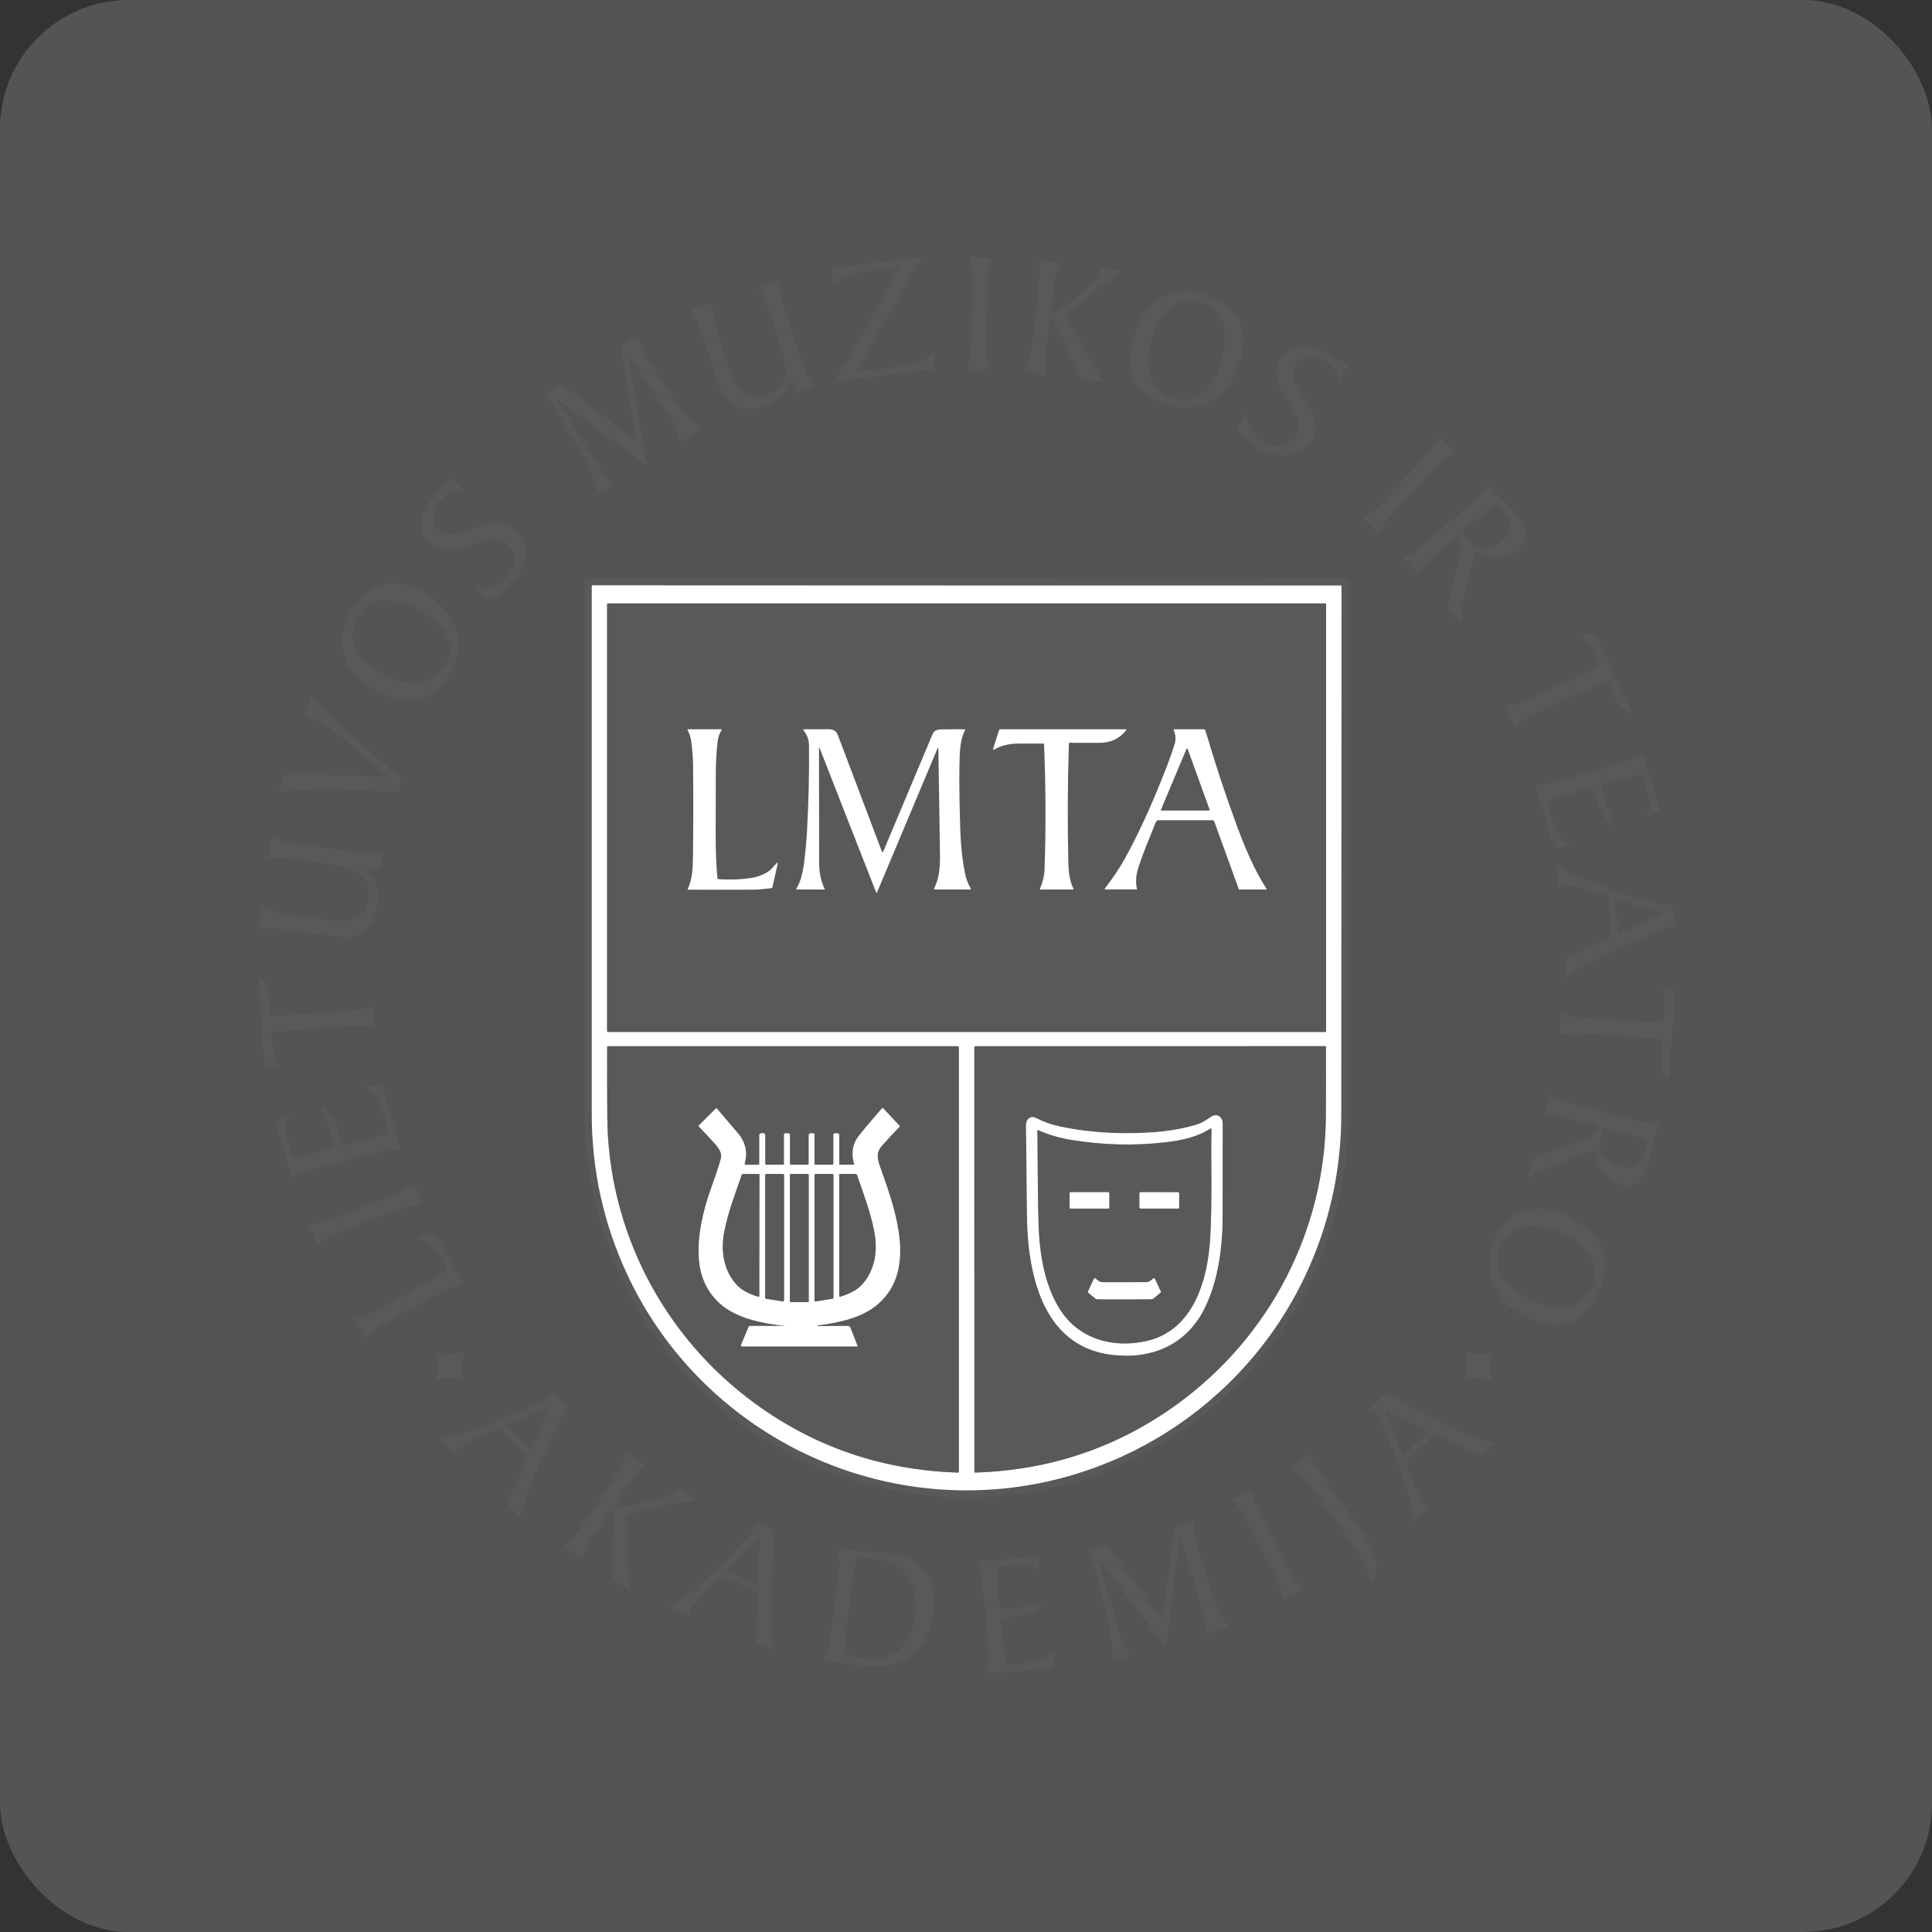 <svg xmlns="http://www.w3.org/2000/svg" fill="none" viewBox="0 0 225 225" height="225" width="225">
<rect x="0" y="0" width="225" height="225" fill="#333333" stroke="none"/>
<rect fill-opacity="0.2" fill="#D7D6E3" rx="15" height="225" width="225"></rect>
<g clip-path="url(#clip0_325_2357)">
<path stroke-width="0.344" stroke="#C79597" d="M87.918 163.442C94.894 168.539 102.779 171.223 111.573 171.496C111.585 171.496 111.597 171.494 111.608 171.49C111.619 171.486 111.629 171.479 111.637 171.471C111.646 171.463 111.653 171.453 111.657 171.442C111.662 171.431 111.664 171.419 111.664 171.407V121.953C111.664 121.923 111.653 121.895 111.632 121.874C111.611 121.853 111.582 121.841 111.553 121.841H70.784C70.765 121.841 70.746 121.849 70.732 121.863C70.718 121.877 70.71 121.895 70.71 121.915C70.703 125.337 70.708 128.071 70.725 130.119C70.841 143.336 77.258 155.653 87.918 163.442Z"></path>
<path stroke-width="0.344" stroke="#C79597" d="M137.219 163.439C147.877 155.647 154.293 143.331 154.407 130.115C154.424 128.068 154.429 125.333 154.421 121.912C154.42 121.892 154.412 121.873 154.398 121.859C154.385 121.846 154.366 121.838 154.347 121.838L113.581 121.843C113.552 121.843 113.523 121.855 113.502 121.876C113.481 121.897 113.47 121.925 113.47 121.955L113.477 171.405C113.477 171.417 113.479 171.429 113.484 171.44C113.488 171.451 113.495 171.461 113.504 171.469C113.512 171.478 113.522 171.484 113.533 171.488C113.544 171.493 113.556 171.495 113.568 171.494C122.361 171.22 130.245 168.535 137.219 163.439Z"></path>
<path stroke-width="0.344" stroke="#C79597" d="M91.426 154.422H87.308C87.285 154.422 87.263 154.43 87.243 154.444C87.224 154.458 87.208 154.478 87.198 154.501L86.301 156.634C86.293 156.653 86.29 156.673 86.293 156.693C86.294 156.712 86.301 156.731 86.312 156.748C86.323 156.765 86.338 156.778 86.356 156.788C86.373 156.797 86.393 156.802 86.413 156.803H99.833C99.839 156.803 99.845 156.801 99.85 156.799C99.856 156.796 99.86 156.792 99.864 156.787C99.867 156.782 99.869 156.776 99.87 156.77C99.87 156.764 99.87 156.758 99.867 156.753L99.022 154.592C99.001 154.541 98.966 154.497 98.92 154.467C98.875 154.436 98.821 154.42 98.765 154.42L95.261 154.438C95.212 154.438 95.196 154.422 95.213 154.39V154.388C95.223 154.367 95.232 154.356 95.24 154.355C97.669 154.03 100.36 153.501 102.246 151.87C106.96 147.795 104.085 140.43 102.468 135.822C102.112 134.806 102.052 134.17 102.705 133.428C103.333 132.713 104.025 131.967 104.781 131.192C104.788 131.184 104.793 131.175 104.793 131.164C104.793 131.154 104.79 131.144 104.783 131.137L102.865 129.086C102.811 129.029 102.758 129.03 102.705 129.09C101.423 130.563 100.515 131.643 99.982 132.329C99.29 133.221 99.12 134.299 99.472 135.564C99.475 135.574 99.476 135.584 99.474 135.594C99.473 135.604 99.469 135.613 99.463 135.621C99.457 135.629 99.449 135.636 99.439 135.64C99.43 135.644 99.42 135.647 99.41 135.647H97.848C97.773 135.647 97.736 135.609 97.736 135.535V132.188C97.736 132.053 97.668 131.986 97.533 131.986H97.258C97.127 131.986 97.062 132.051 97.062 132.182V135.533C97.062 135.611 97.023 135.65 96.944 135.65H94.929C94.91 135.65 94.891 135.642 94.877 135.628C94.863 135.614 94.855 135.596 94.855 135.576V132.187C94.855 132.051 94.788 131.984 94.653 131.984H94.405C94.347 131.984 94.293 132.007 94.252 132.047C94.211 132.088 94.188 132.143 94.188 132.2V135.55C94.188 135.576 94.178 135.601 94.16 135.62C94.141 135.638 94.116 135.648 94.09 135.648H92.078C92.02 135.648 91.992 135.62 91.992 135.562V132.17C91.992 132.061 91.937 132.004 91.829 131.999L91.48 131.987C91.367 131.984 91.311 132.038 91.311 132.151V135.571C91.311 135.622 91.285 135.648 91.234 135.648H89.24C89.206 135.648 89.174 135.635 89.15 135.611C89.126 135.586 89.113 135.554 89.113 135.519V132.185C89.113 132.051 89.046 131.984 88.912 131.984H88.657C88.508 131.984 88.434 132.058 88.434 132.207V135.569C88.434 135.624 88.406 135.652 88.352 135.652H86.836C86.818 135.652 86.801 135.648 86.785 135.64C86.769 135.632 86.755 135.621 86.745 135.607C86.734 135.593 86.727 135.577 86.723 135.559C86.72 135.542 86.721 135.524 86.726 135.507C87.077 134.199 86.82 133.03 85.954 132.001C85.751 131.762 84.928 130.795 83.484 129.102C83.477 129.093 83.467 129.086 83.457 129.081C83.447 129.076 83.435 129.073 83.424 129.073C83.412 129.073 83.401 129.075 83.39 129.079C83.38 129.083 83.37 129.09 83.362 129.098L81.396 131.064C81.379 131.081 81.37 131.103 81.369 131.127C81.369 131.15 81.378 131.173 81.394 131.19C82.032 131.857 82.667 132.539 83.298 133.237C83.78 133.77 84.125 134.34 83.946 134.983C83.717 135.808 83.36 136.885 82.876 138.214C81.942 140.775 81.159 143.945 81.411 146.786C81.573 148.609 82.243 150.146 83.42 151.399C85.397 153.503 88.678 154.108 91.426 154.407C91.515 154.417 91.515 154.422 91.426 154.422Z"></path>
<path stroke-width="0.344" stroke="#C79597" d="M119.599 141.254C119.637 147.916 121.204 156.775 129.478 157.775C134.093 158.332 138.149 156.639 140.269 152.382C141.919 149.066 142.386 145.01 142.384 141.375C142.381 135.481 142.382 132.068 142.388 131.138C142.39 130.798 142.412 130.509 142.213 130.23C141.836 129.703 141.358 129.833 140.86 130.187C140.3 130.587 139.767 130.861 139.261 131.009C136.766 131.738 134.389 131.937 131.711 131.97C128.796 132.006 126.027 131.745 123.404 131.186C122.47 130.988 121.552 130.661 120.649 130.206C120.341 130.052 120.073 130.06 119.845 130.232C119.518 130.476 119.486 130.854 119.491 131.279C119.547 135.207 119.583 138.532 119.599 141.254Z"></path>
<path stroke-width="0.344" stroke="#C79597" d="M94.182 136.843C94.182 136.81 94.169 136.779 94.146 136.756C94.123 136.734 94.092 136.721 94.06 136.721H92.114C92.082 136.721 92.051 136.734 92.028 136.756C92.005 136.779 91.992 136.81 91.992 136.843V151.524C91.992 151.557 92.005 151.588 92.028 151.611C92.051 151.633 92.082 151.646 92.114 151.646H94.06C94.092 151.646 94.123 151.633 94.146 151.611C94.169 151.588 94.182 151.557 94.182 151.524V136.843Z"></path>
<path stroke-width="0.344" stroke="#C79597" d="M97.896 150.998C98.581 150.794 99.175 150.528 99.678 150.199C100.803 149.464 101.585 148.008 101.841 146.698C102.049 145.637 102.037 144.521 101.805 143.35C101.366 141.136 100.538 138.967 99.802 136.829C99.791 136.796 99.77 136.768 99.743 136.748C99.715 136.728 99.682 136.717 99.648 136.717H97.81C97.791 136.717 97.772 136.725 97.758 136.739C97.744 136.754 97.736 136.773 97.736 136.793V150.878C97.736 150.99 97.79 151.03 97.896 150.998Z"></path>
<path stroke-width="0.344" stroke="#C79597" d="M88.264 151.01C88.371 151.042 88.424 151.002 88.425 150.89L88.443 136.801C88.443 136.792 88.441 136.782 88.437 136.773C88.433 136.763 88.428 136.755 88.421 136.748C88.414 136.741 88.406 136.735 88.397 136.732C88.388 136.728 88.379 136.726 88.369 136.726L86.531 136.724C86.497 136.724 86.464 136.735 86.436 136.755C86.409 136.775 86.388 136.803 86.377 136.836C85.638 138.972 84.808 141.141 84.366 143.355C84.131 144.526 84.117 145.642 84.325 146.703C84.579 148.015 85.359 149.47 86.483 150.208C86.986 150.538 87.58 150.805 88.264 151.01Z"></path>
<path stroke-width="0.344" stroke="#C79597" d="M89.231 136.721C89.216 136.721 89.201 136.724 89.186 136.73C89.172 136.735 89.159 136.744 89.148 136.755C89.138 136.766 89.129 136.779 89.123 136.793C89.117 136.807 89.114 136.822 89.114 136.838V151.144C89.114 151.172 89.124 151.199 89.143 151.221C89.161 151.242 89.186 151.256 89.214 151.26L91.173 151.562C91.19 151.565 91.207 151.563 91.223 151.559C91.239 151.554 91.254 151.546 91.267 151.535C91.279 151.524 91.29 151.511 91.297 151.495C91.304 151.48 91.307 151.464 91.307 151.447V136.838C91.307 136.822 91.304 136.807 91.299 136.793C91.293 136.779 91.284 136.766 91.273 136.755C91.262 136.744 91.249 136.735 91.235 136.73C91.221 136.724 91.206 136.721 91.191 136.721H89.231Z"></path>
<path stroke-width="0.344" stroke="#C79597" d="M94.969 136.721C94.954 136.721 94.94 136.724 94.926 136.729C94.913 136.735 94.9 136.743 94.89 136.753C94.88 136.764 94.871 136.776 94.866 136.79C94.86 136.803 94.857 136.818 94.857 136.832V151.459C94.858 151.475 94.861 151.491 94.868 151.506C94.874 151.52 94.884 151.533 94.897 151.544C94.909 151.554 94.923 151.562 94.939 151.566C94.954 151.57 94.97 151.571 94.986 151.569L96.966 151.246C96.993 151.242 97.016 151.228 97.034 151.208C97.051 151.188 97.061 151.162 97.061 151.136V136.832C97.061 136.818 97.058 136.803 97.052 136.79C97.047 136.776 97.038 136.764 97.028 136.753C97.018 136.743 97.005 136.735 96.992 136.729C96.978 136.724 96.964 136.721 96.949 136.721H94.969Z"></path>
<path stroke-width="0.344" stroke="#C79597" d="M141.086 131.793C141.09 131.678 141.084 131.571 141.065 131.47C141.064 131.46 141.06 131.45 141.054 131.442C141.047 131.434 141.039 131.428 141.03 131.424C141.021 131.42 141.011 131.418 141.001 131.419C140.991 131.42 140.981 131.423 140.972 131.429C139.455 132.431 137.604 132.814 135.751 133.03C132.109 133.457 128.412 133.36 124.66 132.74C123.328 132.52 122.072 132.145 120.892 131.616C120.884 131.612 120.876 131.611 120.867 131.612C120.858 131.613 120.85 131.616 120.843 131.62C120.835 131.625 120.829 131.632 120.825 131.639C120.821 131.647 120.819 131.655 120.818 131.664C120.845 137.185 120.892 140.881 120.959 142.752C121.081 146.127 121.664 149.652 123.421 152.456C125.612 155.953 129.63 157.055 133.527 156.172C138.965 154.936 140.625 149.139 140.931 144.295C141.196 140.12 140.996 134.299 141.086 131.793Z"></path>
<path stroke-width="0.344" stroke="#C79597" d="M129.177 138.958C129.177 138.944 129.174 138.929 129.169 138.916C129.163 138.903 129.155 138.891 129.145 138.88C129.135 138.87 129.123 138.862 129.109 138.857C129.096 138.851 129.082 138.848 129.067 138.848H124.677C124.663 138.848 124.649 138.851 124.635 138.857C124.622 138.862 124.61 138.87 124.6 138.88C124.589 138.891 124.581 138.903 124.576 138.916C124.57 138.929 124.567 138.944 124.567 138.958V140.636C124.567 140.665 124.579 140.693 124.6 140.713C124.62 140.734 124.648 140.746 124.677 140.746H129.067C129.096 140.746 129.124 140.734 129.145 140.713C129.165 140.693 129.177 140.665 129.177 140.636V138.958Z"></path>
<path stroke-width="0.344" stroke="#C79597" d="M137.32 138.993C137.32 138.975 137.316 138.957 137.309 138.94C137.302 138.922 137.291 138.907 137.278 138.894C137.265 138.881 137.25 138.87 137.233 138.863C137.216 138.856 137.197 138.852 137.179 138.852L132.851 138.845C132.833 138.845 132.814 138.848 132.797 138.855C132.78 138.862 132.764 138.873 132.751 138.886C132.738 138.899 132.728 138.914 132.721 138.932C132.714 138.949 132.71 138.967 132.71 138.985L132.707 140.598C132.707 140.616 132.711 140.634 132.718 140.652C132.725 140.669 132.735 140.684 132.748 140.697C132.761 140.71 132.777 140.721 132.794 140.728C132.811 140.735 132.829 140.739 132.848 140.739L137.176 140.746C137.194 140.746 137.212 140.743 137.229 140.736C137.247 140.729 137.262 140.718 137.275 140.705C137.288 140.692 137.299 140.677 137.306 140.66C137.313 140.642 137.317 140.624 137.317 140.606L137.32 138.993Z"></path>
<path stroke-width="0.344" stroke="#C79597" d="M130.947 151.316C132.501 151.315 133.535 151.311 134.051 151.304C134.163 151.303 134.271 151.264 134.357 151.193L135.163 150.524C135.197 150.494 135.205 150.458 135.185 150.416L134.495 148.934C134.487 148.917 134.475 148.903 134.461 148.891C134.446 148.879 134.429 148.871 134.411 148.867C134.393 148.863 134.374 148.863 134.356 148.868C134.338 148.872 134.321 148.881 134.307 148.893C133.991 149.168 133.845 149.323 133.374 149.328C133.158 149.33 132.349 149.332 130.945 149.333C129.542 149.334 128.732 149.334 128.517 149.331C128.046 149.328 127.9 149.173 127.583 148.898C127.569 148.886 127.553 148.878 127.535 148.873C127.516 148.868 127.498 148.868 127.479 148.872C127.461 148.876 127.444 148.884 127.43 148.896C127.415 148.908 127.404 148.923 127.396 148.939L126.707 150.423C126.687 150.465 126.695 150.501 126.729 150.531L127.537 151.198C127.623 151.269 127.731 151.308 127.843 151.31C128.359 151.316 129.393 151.319 130.947 151.316Z"></path>
<path fill="#595959" d="M107.349 30C105.919 32.444 104.507 34.87 103.112 37.279C101.872 39.422 100.817 41.372 99.946 43.131C99.942 43.139 99.941 43.147 99.941 43.155C99.942 43.164 99.945 43.172 99.949 43.179C99.954 43.185 99.961 43.191 99.968 43.194C99.976 43.198 99.984 43.199 99.993 43.198C102.509 42.956 104.286 42.837 106.484 42.375C107.489 42.164 108.27 41.667 108.827 40.885C108.898 40.786 108.932 40.798 108.928 40.919L108.86 42.879C108.857 42.941 108.826 42.975 108.765 42.982L97.33 44.393C97.316 44.395 97.301 44.392 97.287 44.386C97.274 44.38 97.263 44.37 97.255 44.358C97.247 44.345 97.242 44.331 97.242 44.316C97.242 44.301 97.245 44.287 97.253 44.274C99.829 39.986 102.382 35.675 104.643 31.27C104.649 31.259 104.651 31.247 104.65 31.235C104.65 31.223 104.646 31.212 104.639 31.202C104.632 31.192 104.623 31.184 104.612 31.179C104.602 31.174 104.59 31.172 104.578 31.174C103.137 31.334 101.78 31.514 100.508 31.712C98.944 31.956 98.001 32.093 96.981 33.049C96.914 33.111 96.88 33.096 96.88 33.004V31.348C96.88 31.316 96.891 31.286 96.912 31.263C96.933 31.239 96.962 31.224 96.993 31.22L106.77 30H107.349Z"></path>
<path fill="#595959" d="M115.447 30C115.454 30.135 115.424 30.285 115.358 30.449C115.09 31.102 115.064 31.985 115.038 32.707C114.947 35.242 114.903 37.777 114.906 40.312C114.906 41.069 114.9 42.15 115.251 42.944C115.255 42.953 115.257 42.963 115.256 42.973C115.255 42.983 115.252 42.993 115.247 43.001C115.242 43.01 115.234 43.016 115.226 43.021C115.217 43.026 115.208 43.028 115.198 43.028H112.711C112.699 43.028 112.688 43.025 112.678 43.019C112.668 43.014 112.659 43.006 112.653 42.996C112.647 42.986 112.643 42.975 112.642 42.964C112.641 42.952 112.643 42.941 112.647 42.93C112.859 42.449 112.98 41.935 113.01 41.388C113.21 37.738 113.269 34.428 113.185 31.459C113.174 31.058 113.067 30.572 112.864 30H115.447Z"></path>
<path fill="#595959" d="M122.379 36.421C122.378 36.434 122.379 36.448 122.384 36.461C122.389 36.473 122.397 36.484 122.407 36.493C122.417 36.502 122.429 36.508 122.442 36.511C122.456 36.514 122.469 36.514 122.482 36.511C122.933 36.39 123.41 36.143 123.768 35.88C125.182 34.838 126.493 33.661 127.702 32.348C127.978 32.049 128.119 31.712 128.125 31.339C128.127 31.277 128.159 31.25 128.221 31.258L130.586 31.552C130.713 31.568 130.721 31.608 130.61 31.672C129.956 32.055 129.213 32.574 128.381 33.229C127.271 34.105 125.907 35.245 124.29 36.65C124.261 36.675 124.241 36.711 124.234 36.749C124.226 36.787 124.233 36.827 124.251 36.861C125.572 39.358 126.689 41.431 127.601 43.081C127.84 43.514 128.134 43.923 128.482 44.307C128.589 44.424 128.564 44.474 128.407 44.456C127.739 44.38 127.12 44.301 126.551 44.221C125.997 44.14 125.884 43.807 125.617 43.267C124.623 41.242 123.682 39.308 122.797 37.464C122.695 37.252 122.552 37.163 122.369 37.196C122.309 37.209 122.276 37.245 122.269 37.305C122.017 39.227 121.845 40.788 121.753 41.988C121.719 42.44 121.745 43.099 121.925 43.552C121.93 43.564 121.932 43.577 121.93 43.589C121.929 43.602 121.924 43.614 121.916 43.624C121.909 43.634 121.898 43.642 121.887 43.647C121.875 43.652 121.862 43.654 121.85 43.652L119.38 43.343C119.367 43.341 119.355 43.336 119.344 43.328C119.334 43.32 119.326 43.31 119.321 43.298C119.316 43.286 119.314 43.273 119.315 43.26C119.316 43.247 119.321 43.234 119.328 43.224C119.877 42.425 120.002 41.122 120.164 39.888C120.558 36.878 120.841 34.469 121.014 32.66C121.09 31.888 121.056 31.152 120.911 30.452C120.909 30.441 120.909 30.43 120.912 30.419C120.915 30.408 120.921 30.398 120.928 30.39C120.936 30.382 120.945 30.375 120.956 30.372C120.966 30.368 120.978 30.366 120.989 30.368L123.471 30.677C123.48 30.678 123.49 30.681 123.498 30.686C123.506 30.692 123.513 30.7 123.517 30.709C123.522 30.718 123.523 30.728 123.523 30.738C123.522 30.748 123.519 30.758 123.513 30.766C123.238 31.198 123.056 31.669 122.967 32.178C122.731 33.525 122.535 34.94 122.379 36.421Z"></path>
<path fill="#595959" d="M92.16 44.181C91.605 45.981 90.316 46.89 88.612 47.401C85.895 48.215 84.346 46.935 83.549 44.415C82.585 41.363 81.838 39.129 81.306 37.714C81.066 37.073 80.78 36.558 80.446 36.167C80.436 36.155 80.429 36.14 80.425 36.124C80.422 36.108 80.422 36.092 80.427 36.076C80.431 36.06 80.439 36.046 80.451 36.035C80.462 36.023 80.476 36.015 80.491 36.011L82.872 35.303C82.876 35.301 82.882 35.3 82.887 35.301C82.892 35.302 82.897 35.304 82.901 35.307C82.905 35.311 82.908 35.315 82.911 35.32C82.913 35.324 82.914 35.33 82.915 35.335C82.905 35.961 82.996 36.621 83.186 37.317C83.489 38.417 83.995 40.066 84.706 42.263C84.985 43.129 85.351 43.996 85.804 44.867C86.567 46.335 87.997 46.505 89.43 45.981C92.117 44.998 91.539 42.353 90.886 40.23C90.327 38.413 89.757 36.721 89.178 35.155C88.959 34.563 88.667 34.047 88.301 33.604C88.291 33.592 88.284 33.578 88.281 33.563C88.278 33.547 88.279 33.532 88.284 33.517C88.288 33.502 88.296 33.489 88.307 33.478C88.318 33.467 88.331 33.459 88.346 33.455L90.731 32.743C90.739 32.741 90.746 32.741 90.753 32.742C90.761 32.743 90.767 32.747 90.773 32.751C90.779 32.756 90.784 32.762 90.787 32.769C90.79 32.776 90.792 32.784 90.792 32.791C90.719 34.005 91.17 35.205 91.584 36.568C92.235 38.707 92.974 40.938 93.801 43.26C94.047 43.955 94.382 44.562 94.803 45.084C94.841 45.131 94.831 45.163 94.774 45.18L92.832 45.758C92.819 45.761 92.806 45.763 92.793 45.761C92.78 45.76 92.767 45.756 92.755 45.75C92.744 45.743 92.734 45.735 92.726 45.725C92.718 45.715 92.712 45.703 92.708 45.691L92.258 44.181C92.226 44.073 92.193 44.073 92.16 44.181Z"></path>
<path fill="#595959" d="M134.749 46.723C131.703 45.283 131.083 42.356 131.994 39.365C132.51 37.681 133.364 35.976 134.768 34.977C136.915 33.455 139.658 33.86 141.932 35.005C143.924 36.01 144.955 37.734 144.776 40C144.357 45.311 140.175 49.284 134.749 46.723ZM134.086 39.664C133.916 40.296 133.803 40.901 133.747 41.481C133.489 44.133 134.825 46.337 137.625 46.56C140.289 46.772 141.724 44.039 142.306 41.88C142.887 39.721 143.02 36.636 140.61 35.481C138.078 34.268 135.815 35.5 134.704 37.923C134.463 38.453 134.256 39.033 134.086 39.664Z"></path>
<path fill="#595959" d="M65.016 46.751C66.478 49.07 68.151 51.741 70.036 54.762C70.406 55.357 70.869 55.842 71.423 56.216C71.432 56.223 71.44 56.231 71.445 56.241C71.45 56.251 71.452 56.262 71.452 56.273C71.451 56.284 71.448 56.295 71.443 56.304C71.437 56.314 71.429 56.322 71.42 56.328L69.665 57.431C69.659 57.436 69.651 57.438 69.644 57.438C69.636 57.439 69.628 57.438 69.621 57.434C69.615 57.431 69.609 57.426 69.604 57.42C69.6 57.414 69.597 57.406 69.596 57.399C69.509 56.673 69.292 55.945 68.945 55.214C67.615 52.426 66.045 49.865 64.38 47.145C64.099 46.685 63.733 46.351 63.28 46.141C63.267 46.135 63.256 46.126 63.248 46.115C63.24 46.103 63.235 46.09 63.234 46.076C63.234 46.062 63.237 46.047 63.243 46.035C63.249 46.022 63.259 46.011 63.271 46.004L64.987 44.926C65.233 44.772 65.471 44.783 65.702 44.959L73.936 51.234C74.014 51.293 74.045 51.274 74.029 51.177C73.133 45.642 72.579 42.222 72.367 40.914C72.269 40.313 72.62 40.168 73.135 39.838C73.618 39.53 74 39.292 74.283 39.125C74.294 39.119 74.306 39.115 74.318 39.115C74.33 39.115 74.342 39.118 74.353 39.123C74.364 39.129 74.373 39.138 74.38 39.148C74.387 39.158 74.391 39.17 74.392 39.182C74.472 40.172 75.194 41.279 75.784 42.227C76.573 43.495 77.436 44.827 78.372 46.225C79.269 47.562 80.316 49.032 81.569 49.847C81.581 49.854 81.59 49.865 81.597 49.877C81.603 49.889 81.607 49.902 81.607 49.916C81.607 49.93 81.603 49.943 81.597 49.955C81.59 49.967 81.581 49.977 81.569 49.984L79.24 51.447C79.235 51.45 79.23 51.452 79.224 51.452C79.218 51.452 79.212 51.451 79.207 51.449C79.202 51.447 79.197 51.444 79.194 51.439C79.19 51.435 79.188 51.43 79.187 51.424C78.985 50.438 78.609 49.534 78.059 48.714C77.319 47.612 75.756 45.208 73.369 41.502C73.253 41.322 73.213 41.338 73.247 41.548L75.277 54.016C75.302 54.172 75.251 54.203 75.126 54.109L65.112 46.662C64.922 46.521 64.89 46.551 65.016 46.751Z"></path>
<path fill="#595959" d="M155.94 44.211C155.81 43.019 154.844 42.248 153.831 41.792C152.735 41.297 151.454 41.35 150.841 42.507C150.519 43.114 150.504 43.753 150.796 44.422C151.726 46.544 154.716 49.3 152.367 51.849C151.52 52.768 150.268 53.139 149.055 53.047C147.085 52.895 145.375 51.508 144.155 50.025C144.129 49.993 144.113 49.954 144.11 49.914C144.107 49.873 144.116 49.833 144.136 49.798L145.045 48.222C145.123 48.086 145.168 48.096 145.181 48.253C145.298 49.812 146.078 50.949 147.522 51.663C148.479 52.137 149.343 52.106 150.114 51.568C151.585 50.546 151.3 48.855 150.499 47.528C149.827 46.417 149.352 45.602 149.072 45.082C147.86 42.83 149.29 40.41 151.82 40.318C152.537 40.292 153.314 40.497 154.153 40.933C154.573 41.151 155.501 41.693 156.937 42.56C156.958 42.573 156.973 42.593 156.979 42.617C156.985 42.64 156.982 42.665 156.97 42.686L156.073 44.238C156 44.364 155.956 44.355 155.94 44.211Z"></path>
<path fill="#595959" d="M168.545 51.686C168.853 51.973 169.157 52.26 169.458 52.547C169.463 52.552 169.467 52.558 169.47 52.565C169.472 52.572 169.473 52.579 169.472 52.587C169.471 52.594 169.468 52.601 169.464 52.607C169.46 52.613 169.454 52.619 169.447 52.622C168.695 53.032 168.02 53.556 167.424 54.192C166.222 55.47 165.325 56.428 164.731 57.065C164.138 57.702 163.245 58.666 162.053 59.955C161.461 60.594 160.987 61.304 160.63 62.084C160.627 62.091 160.622 62.097 160.616 62.101C160.61 62.106 160.604 62.109 160.596 62.11C160.589 62.112 160.582 62.112 160.575 62.11C160.568 62.108 160.562 62.104 160.556 62.099C160.249 61.82 159.942 61.537 159.633 61.251C159.325 60.963 159.021 60.676 158.721 60.389C158.715 60.384 158.711 60.378 158.709 60.371C158.706 60.364 158.705 60.357 158.706 60.35C158.707 60.342 158.71 60.335 158.714 60.329C158.719 60.323 158.724 60.318 158.731 60.314C159.484 59.904 160.158 59.38 160.754 58.745C161.956 57.465 162.854 56.507 163.447 55.871C164.041 55.234 164.933 54.271 166.125 52.982C166.717 52.342 167.192 51.632 167.548 50.852C167.551 50.845 167.556 50.84 167.562 50.835C167.568 50.83 167.575 50.827 167.582 50.826C167.589 50.824 167.596 50.824 167.603 50.826C167.61 50.828 167.617 50.832 167.622 50.837C167.929 51.116 168.237 51.399 168.545 51.686Z"></path>
<path fill="#595959" d="M51.001 58.667C50.288 59.636 50.071 60.9 51.075 61.742C51.602 62.184 52.223 62.333 52.938 62.187C55.209 61.721 58.529 59.372 60.532 62.204C61.254 63.225 61.355 64.526 61.01 65.693C60.449 67.589 58.736 68.971 57.029 69.854C56.992 69.873 56.951 69.88 56.911 69.874C56.871 69.869 56.834 69.852 56.804 69.825L55.453 68.606C55.336 68.501 55.355 68.459 55.511 68.479C57.06 68.691 58.335 68.166 59.335 66.903C60 66.067 60.15 65.215 59.786 64.349C59.093 62.696 57.38 62.622 55.913 63.127C54.687 63.551 53.791 63.846 53.224 64.011C50.767 64.726 48.7 62.819 49.138 60.326C49.263 59.62 49.626 58.903 50.228 58.174C50.529 57.808 51.254 57.014 52.402 55.79C52.419 55.772 52.442 55.761 52.466 55.76C52.491 55.759 52.515 55.768 52.533 55.785L53.863 56.988C53.971 57.084 53.952 57.125 53.808 57.111C52.615 56.989 51.658 57.773 51.001 58.667Z"></path>
<path fill="#595959" d="M169.576 62.503C168.669 63.271 167.868 63.973 167.173 64.609C166.225 65.475 165.633 65.97 165.187 66.886C165.182 66.895 165.176 66.902 165.169 66.908C165.161 66.913 165.152 66.917 165.143 66.918C165.133 66.919 165.124 66.918 165.115 66.915C165.106 66.911 165.098 66.906 165.092 66.898L163.526 65.014C163.46 64.934 163.476 64.878 163.576 64.844C164.063 64.679 164.471 64.466 164.8 64.205C166.3 63.011 168.305 61.295 170.817 59.056C171.795 58.182 172.737 57.419 173.232 56.404C173.237 56.394 173.243 56.386 173.252 56.38C173.26 56.374 173.27 56.37 173.281 56.369C173.291 56.367 173.302 56.369 173.311 56.372C173.321 56.376 173.33 56.382 173.337 56.39C174.325 57.501 175.384 58.652 176.515 59.841C177.694 61.08 178.277 62.687 176.798 64.014C175.391 65.278 173.464 65.142 171.922 64.313C171.908 64.306 171.892 64.302 171.876 64.301C171.86 64.301 171.844 64.304 171.83 64.31C171.815 64.317 171.802 64.327 171.792 64.339C171.782 64.352 171.775 64.366 171.771 64.382C171.666 64.84 171.258 66.547 170.549 69.502C170.311 70.496 170.196 71.502 170.204 72.52C170.205 72.659 170.159 72.677 170.068 72.574C169.726 72.189 169.062 71.491 168.861 71.173C168.5 70.604 168.676 70.171 168.861 69.403C169.207 67.972 169.55 66.541 169.891 65.109C170.154 64.004 170.346 63.344 169.686 62.514C169.673 62.498 169.654 62.488 169.634 62.486C169.613 62.484 169.592 62.49 169.576 62.503ZM174.884 63.071C176.779 61.539 175.798 60.089 174.421 58.746C174.37 58.697 174.303 58.668 174.232 58.665C174.161 58.662 174.091 58.685 174.036 58.731L170.276 61.854C170.253 61.873 170.238 61.9 170.234 61.93C170.23 61.959 170.238 61.989 170.255 62.014C171.415 63.662 173.031 64.566 174.884 63.071Z"></path>
<path fill="#595959" d="M112.584 67.348C139.38 67.356 154.183 67.364 156.991 67.37C157.013 67.37 157.034 67.379 157.05 67.394C157.065 67.409 157.074 67.43 157.074 67.451C157.078 71.588 157.069 92.277 157.046 129.519C157.034 146.077 148.32 161.078 133.773 169.007C127.333 172.517 119.964 174.414 112.55 174.411C105.137 174.409 97.768 172.506 91.33 168.993C76.789 161.056 68.084 146.05 68.082 129.491C68.083 92.249 68.087 71.56 68.094 67.424C68.094 67.413 68.096 67.402 68.1 67.392C68.104 67.382 68.11 67.373 68.118 67.365C68.125 67.358 68.135 67.352 68.145 67.347C68.155 67.343 68.166 67.341 68.177 67.341C70.985 67.337 85.787 67.339 112.584 67.348ZM112.551 173.567C129.422 173.57 144.831 163.789 151.995 148.6C154.793 142.668 156.197 136.395 156.206 129.78C156.217 120.484 156.226 99.987 156.233 68.29C156.233 68.262 156.222 68.235 156.203 68.216C156.184 68.196 156.158 68.185 156.13 68.185C150.871 68.189 136.352 68.187 112.574 68.182C88.795 68.177 74.276 68.172 69.017 68.166C68.99 68.166 68.963 68.177 68.944 68.197C68.925 68.216 68.914 68.243 68.914 68.271C68.907 99.968 68.907 120.465 68.914 129.761C68.921 136.376 70.322 142.65 73.118 148.583C80.273 163.775 95.68 173.563 112.551 173.567Z"></path>
<path fill="#595959" d="M47.301 68.153C52.403 69.688 55.402 74.617 51.749 79.376C49.697 82.049 46.705 82.035 43.975 80.511C42.439 79.651 40.952 78.455 40.275 76.871C39.24 74.451 40.218 71.855 41.819 69.877C43.223 68.143 45.125 67.5 47.301 68.153ZM44.711 78.529C45.292 78.828 45.86 79.067 46.414 79.244C48.953 80.055 51.389 79.213 52.196 76.523C52.965 73.964 50.596 71.986 48.608 70.962C46.621 69.939 43.633 69.159 41.995 71.271C40.275 73.49 41.004 75.961 43.14 77.558C43.605 77.906 44.129 78.23 44.711 78.529Z"></path>
<path fill="white" d="M112.574 68.182C136.352 68.188 150.871 68.189 156.131 68.185C156.158 68.185 156.184 68.197 156.204 68.216C156.223 68.236 156.234 68.262 156.234 68.29C156.227 99.987 156.218 120.484 156.206 129.78C156.197 136.395 154.793 142.669 151.995 148.601C144.832 163.789 129.423 173.571 112.552 173.567C95.68 173.564 80.274 163.775 73.118 148.583C70.323 142.65 68.921 136.376 68.914 129.761C68.907 120.465 68.907 99.969 68.914 68.271C68.914 68.243 68.925 68.217 68.945 68.197C68.964 68.177 68.99 68.166 69.017 68.166C74.277 68.172 88.796 68.177 112.574 68.182ZM154.427 70.372C154.427 70.359 154.425 70.347 154.42 70.336C154.416 70.325 154.409 70.315 154.4 70.306C154.392 70.297 154.381 70.291 154.37 70.286C154.359 70.281 154.347 70.279 154.334 70.279H70.803C70.779 70.279 70.755 70.289 70.738 70.306C70.72 70.323 70.71 70.347 70.71 70.372V120.081C70.71 120.106 70.72 120.13 70.738 120.147C70.755 120.164 70.779 120.174 70.803 120.174H154.334C154.347 120.174 154.359 120.172 154.37 120.167C154.381 120.162 154.392 120.156 154.4 120.147C154.409 120.138 154.416 120.128 154.42 120.117C154.425 120.106 154.427 120.094 154.427 120.081V70.372ZM87.919 163.442C94.894 168.539 102.779 171.223 111.574 171.496C111.585 171.496 111.597 171.495 111.608 171.49C111.619 171.486 111.629 171.479 111.638 171.471C111.646 171.463 111.653 171.453 111.658 171.442C111.662 171.431 111.665 171.419 111.665 171.407V121.953C111.665 121.923 111.653 121.895 111.632 121.874C111.611 121.853 111.583 121.841 111.553 121.841H70.784C70.765 121.841 70.746 121.849 70.733 121.863C70.719 121.877 70.711 121.896 70.71 121.915C70.704 125.337 70.709 128.071 70.726 130.119C70.841 143.336 77.259 155.653 87.919 163.442ZM137.219 163.439C147.877 155.647 154.293 143.331 154.407 130.115C154.424 128.068 154.428 125.333 154.42 121.912C154.42 121.892 154.412 121.873 154.398 121.859C154.384 121.846 154.366 121.838 154.347 121.838L113.581 121.843C113.552 121.843 113.523 121.855 113.502 121.876C113.481 121.897 113.469 121.925 113.469 121.955L113.476 171.405C113.476 171.417 113.479 171.429 113.483 171.44C113.488 171.451 113.495 171.461 113.503 171.469C113.512 171.478 113.522 171.484 113.533 171.489C113.544 171.493 113.556 171.495 113.567 171.494C122.361 171.22 130.244 168.535 137.219 163.439Z"></path>
<path fill="#595959" d="M154.427 120.081C154.427 120.093 154.424 120.106 154.42 120.117C154.415 120.128 154.408 120.138 154.4 120.147C154.391 120.156 154.381 120.162 154.37 120.167C154.358 120.172 154.346 120.174 154.334 120.174H70.803C70.778 120.174 70.754 120.164 70.737 120.147C70.72 120.13 70.71 120.106 70.71 120.081V70.372C70.71 70.347 70.72 70.323 70.737 70.306C70.754 70.289 70.778 70.279 70.803 70.279H154.334C154.346 70.279 154.358 70.281 154.37 70.286C154.381 70.29 154.391 70.297 154.4 70.306C154.408 70.315 154.415 70.325 154.42 70.336C154.424 70.347 154.427 70.359 154.427 70.372V120.081ZM83.683 102.388C83.602 102.383 83.557 102.339 83.549 102.258C83.409 100.765 83.342 99.04 83.346 97.083C83.356 92.389 83.362 90.023 83.362 89.984C83.369 88.798 83.435 87.616 83.561 86.437C83.617 85.92 83.775 85.445 84.035 85.012C84.04 85.004 84.043 84.994 84.043 84.984C84.043 84.975 84.04 84.965 84.035 84.957C84.03 84.948 84.023 84.941 84.015 84.937C84.007 84.932 83.997 84.929 83.987 84.929H80.136C80.069 84.929 80.051 84.959 80.081 85.019C80.297 85.457 80.433 85.875 80.488 86.275C80.627 87.282 80.701 88.184 80.711 88.979C80.753 92.501 80.75 96.11 80.703 99.805C80.689 100.9 80.644 102.368 80.101 103.531C80.075 103.586 80.092 103.614 80.153 103.614C81.174 103.623 83.739 103.621 87.848 103.609C88.23 103.608 88.881 103.552 89.798 103.442C89.839 103.437 89.876 103.42 89.906 103.393C89.936 103.366 89.957 103.33 89.965 103.291L90.568 100.584C90.604 100.427 90.565 100.406 90.451 100.52C90.296 100.678 90.121 100.873 89.927 101.103C89.52 101.584 88.484 102.074 87.739 102.201C86.459 102.42 85.107 102.482 83.683 102.388ZM95.477 87.184L102.026 103.908C102.065 104.009 102.105 104.009 102.148 103.91L109.188 87.148C109.19 87.142 109.194 87.137 109.2 87.133C109.205 87.129 109.211 87.127 109.218 87.127C109.224 87.126 109.231 87.127 109.237 87.13C109.243 87.133 109.248 87.138 109.251 87.143C109.271 87.174 109.281 87.219 109.282 87.277C109.407 95.529 109.47 99.686 109.471 99.745C109.483 101.003 109.361 102.332 108.782 103.476C108.776 103.488 108.773 103.502 108.774 103.515C108.775 103.528 108.779 103.541 108.786 103.552C108.793 103.563 108.803 103.573 108.814 103.579C108.826 103.585 108.839 103.588 108.852 103.588H112.981C112.994 103.588 113.007 103.585 113.019 103.578C113.03 103.572 113.04 103.562 113.046 103.55C113.053 103.539 113.056 103.525 113.056 103.512C113.056 103.498 113.053 103.485 113.046 103.473C112.735 102.93 112.517 102.352 112.393 101.739C111.939 99.496 111.847 97.619 111.781 94.927C111.715 92.162 111.704 90.028 111.75 88.523C111.783 87.444 111.834 86.043 112.395 85.053C112.437 84.978 112.415 84.938 112.328 84.935C111.804 84.918 110.876 84.923 109.543 84.948C109.069 84.957 108.761 85.13 108.619 85.467C106.398 90.745 104.483 95.3 102.873 99.133C102.809 99.286 102.748 99.284 102.691 99.13C99.802 91.488 98.094 86.972 97.565 85.583C97.399 85.145 97.05 84.926 96.517 84.926C95.746 84.925 94.782 84.927 93.624 84.931C93.611 84.931 93.597 84.935 93.586 84.942C93.575 84.949 93.565 84.96 93.559 84.972C93.553 84.984 93.551 84.998 93.552 85.011C93.554 85.025 93.559 85.037 93.568 85.048C93.994 85.566 94.21 86.149 94.217 86.798C94.249 90.067 94.169 93.442 93.977 96.923C93.925 97.859 93.829 98.932 93.688 100.142C93.569 101.149 93.33 102.612 92.731 103.506C92.725 103.514 92.722 103.524 92.721 103.534C92.721 103.544 92.723 103.554 92.728 103.563C92.732 103.572 92.74 103.579 92.748 103.584C92.757 103.589 92.767 103.592 92.777 103.592H95.991C96.045 103.592 96.06 103.567 96.037 103.518C95.61 102.635 95.396 101.619 95.396 100.469C95.395 94.118 95.39 89.697 95.381 87.203C95.38 87.025 95.412 87.018 95.477 87.184ZM124.483 86.602C124.484 86.576 124.495 86.551 124.514 86.532C124.533 86.514 124.558 86.504 124.584 86.504C125.285 86.514 126.429 86.518 128.015 86.514C129.349 86.511 130.393 86.021 131.148 85.046C131.156 85.036 131.161 85.023 131.163 85.01C131.164 84.996 131.161 84.983 131.155 84.971C131.149 84.959 131.14 84.948 131.128 84.941C131.117 84.934 131.103 84.93 131.09 84.929H116.479C116.413 84.929 116.371 84.96 116.351 85.022L115.659 87.209C115.62 87.329 115.656 87.358 115.767 87.294C116.575 86.83 117.524 86.597 118.613 86.595C119.703 86.593 120.659 86.593 121.482 86.595C121.51 86.595 121.537 86.606 121.558 86.625C121.578 86.645 121.591 86.671 121.592 86.7C121.796 91.878 121.813 96.743 121.643 101.297C121.617 102.001 121.438 102.747 121.105 103.535C121.091 103.57 121.102 103.588 121.14 103.588H124.979C124.987 103.588 124.995 103.586 125.002 103.582C125.009 103.578 125.015 103.573 125.019 103.566C125.023 103.56 125.025 103.552 125.026 103.545C125.026 103.537 125.024 103.53 125.021 103.523C124.569 102.614 124.447 101.521 124.423 100.544C124.31 96.019 124.33 91.372 124.483 86.602ZM134.931 95.524H141.246C141.279 95.524 141.311 95.534 141.338 95.553C141.365 95.572 141.386 95.599 141.397 95.63L144.255 103.509C144.264 103.533 144.279 103.553 144.3 103.568C144.321 103.582 144.345 103.59 144.37 103.59H147.469C147.521 103.59 147.532 103.568 147.504 103.525C146.055 101.268 144.996 98.734 144.104 96.326C142.758 92.693 141.518 88.945 140.386 85.082C140.373 85.038 140.346 84.999 140.309 84.971C140.271 84.943 140.226 84.928 140.18 84.928H136.743C136.732 84.928 136.722 84.93 136.712 84.935C136.703 84.94 136.695 84.948 136.689 84.957C136.683 84.965 136.68 84.976 136.679 84.986C136.678 84.997 136.68 85.007 136.684 85.017C136.928 85.572 136.965 86.122 136.794 86.667C136.528 87.518 136.237 88.354 135.921 89.173C134.477 92.898 132.898 96.55 131.023 99.957C130.444 101.006 129.656 102.186 128.659 103.495C128.653 103.504 128.649 103.514 128.648 103.524C128.647 103.535 128.649 103.545 128.654 103.555C128.658 103.564 128.665 103.572 128.674 103.578C128.683 103.583 128.693 103.586 128.704 103.586H132.36C132.367 103.586 132.374 103.585 132.38 103.582C132.387 103.578 132.392 103.574 132.397 103.569C132.401 103.563 132.404 103.557 132.406 103.55C132.408 103.543 132.408 103.536 132.406 103.53C132.242 102.736 132.287 101.942 132.54 101.149C133.181 99.147 133.903 97.493 134.61 95.74C134.636 95.676 134.68 95.622 134.737 95.583C134.795 95.544 134.862 95.524 134.931 95.524Z"></path>
<path fill="#595959" d="M186.27 77.441C185.943 76.726 185.599 76.004 185.239 75.274C185.002 74.793 184.657 74.38 184.204 74.036C184.191 74.026 184.18 74.011 184.175 73.995C184.169 73.978 184.169 73.96 184.173 73.944C184.178 73.927 184.188 73.912 184.201 73.9C184.214 73.889 184.23 73.882 184.247 73.88L185.636 73.708C185.667 73.704 185.699 73.711 185.726 73.726C185.753 73.741 185.775 73.764 185.789 73.792L190.072 82.982C190.077 82.993 190.079 83.004 190.078 83.015C190.076 83.027 190.072 83.037 190.064 83.046C190.057 83.055 190.048 83.062 190.037 83.065C190.026 83.069 190.015 83.069 190.003 83.067C189.065 82.847 188.58 82.228 188.168 81.351C187.854 80.684 187.548 80.034 187.25 79.399C187.208 79.309 187.141 79.284 187.049 79.323C184.988 80.203 182.479 81.346 179.523 82.752C178.388 83.29 177.18 83.8 176.52 84.617C176.512 84.626 176.502 84.633 176.491 84.638C176.48 84.642 176.469 84.644 176.457 84.642C176.445 84.641 176.434 84.636 176.425 84.63C176.415 84.623 176.408 84.614 176.403 84.603L175.339 82.321C175.334 82.311 175.332 82.299 175.333 82.288C175.334 82.277 175.338 82.266 175.344 82.257C175.35 82.248 175.359 82.24 175.369 82.235C175.379 82.23 175.39 82.227 175.401 82.228C176.302 82.264 177.324 81.791 178.438 81.288C180.7 80.263 183.296 79.021 186.227 77.561C186.249 77.551 186.265 77.532 186.273 77.51C186.281 77.487 186.28 77.463 186.27 77.441Z"></path>
<path fill="#595959" d="M45.013 90.462C45.126 90.467 45.14 90.432 45.054 90.358C44.553 89.927 42.992 88.582 40.37 86.322C39.21 85.322 38.11 84.527 37.071 83.938C36.606 83.675 36.096 83.486 35.56 83.455C35.546 83.454 35.532 83.451 35.52 83.444C35.508 83.437 35.497 83.428 35.489 83.416C35.481 83.405 35.476 83.391 35.474 83.378C35.472 83.364 35.473 83.35 35.477 83.337L36.178 81.118C36.184 81.103 36.192 81.089 36.204 81.079C36.216 81.069 36.23 81.062 36.246 81.059C36.261 81.056 36.277 81.058 36.292 81.063C36.307 81.069 36.32 81.078 36.33 81.09C37.431 82.45 38.733 83.779 40.236 85.076C41.734 86.367 43.881 88.197 46.677 90.564C46.721 90.602 46.754 90.652 46.77 90.708C46.786 90.764 46.786 90.824 46.768 90.88L46.353 92.188C46.344 92.218 46.325 92.244 46.299 92.261C46.273 92.279 46.242 92.288 46.211 92.286C42.29 92.011 38.452 91.763 34.599 92.013C33.89 92.059 33.2 92.157 32.531 92.308C32.516 92.312 32.499 92.311 32.484 92.307C32.469 92.302 32.455 92.293 32.444 92.282C32.433 92.27 32.425 92.256 32.421 92.24C32.417 92.225 32.417 92.209 32.421 92.193C32.55 91.741 32.703 91.263 32.882 90.761C33.013 90.397 33.286 90.213 33.702 90.21C37.402 90.18 41.089 90.322 45.013 90.462Z"></path>
<path fill="white" d="M83.684 102.388C85.108 102.482 86.46 102.42 87.74 102.201C88.484 102.074 89.521 101.584 89.928 101.103C90.122 100.872 90.296 100.678 90.452 100.52C90.566 100.405 90.605 100.427 90.569 100.584L89.966 103.291C89.957 103.33 89.936 103.365 89.907 103.392C89.877 103.42 89.839 103.437 89.799 103.442C88.881 103.552 88.231 103.607 87.848 103.609C83.739 103.621 81.174 103.623 80.153 103.614C80.093 103.614 80.076 103.586 80.102 103.531C80.645 102.368 80.69 100.9 80.703 99.805C80.75 96.11 80.753 92.501 80.712 88.979C80.702 88.183 80.627 87.282 80.489 86.275C80.434 85.875 80.298 85.456 80.081 85.019C80.051 84.959 80.07 84.929 80.136 84.929H83.988C83.998 84.929 84.007 84.932 84.016 84.936C84.024 84.941 84.031 84.948 84.036 84.957C84.041 84.965 84.043 84.974 84.043 84.984C84.043 84.994 84.041 85.003 84.036 85.012C83.776 85.445 83.618 85.92 83.562 86.436C83.436 87.616 83.369 88.798 83.362 89.984C83.362 90.023 83.357 92.389 83.347 97.082C83.342 99.04 83.41 100.765 83.55 102.258C83.558 102.339 83.602 102.383 83.684 102.388Z"></path>
<path fill="white" d="M95.478 87.184C95.412 87.018 95.38 87.025 95.382 87.203C95.391 89.697 95.396 94.118 95.397 100.469C95.397 101.619 95.611 102.635 96.038 103.518C96.061 103.567 96.046 103.592 95.992 103.592H92.778C92.767 103.592 92.758 103.589 92.749 103.584C92.74 103.579 92.733 103.572 92.728 103.563C92.724 103.554 92.721 103.544 92.722 103.534C92.722 103.524 92.725 103.514 92.731 103.506C93.331 102.612 93.57 101.149 93.689 100.142C93.829 98.932 93.926 97.859 93.977 96.923C94.17 93.442 94.25 90.067 94.218 86.798C94.211 86.149 93.995 85.566 93.568 85.048C93.56 85.037 93.555 85.025 93.553 85.011C93.552 84.998 93.554 84.984 93.56 84.972C93.566 84.96 93.575 84.949 93.587 84.942C93.598 84.935 93.611 84.931 93.625 84.931C94.782 84.927 95.746 84.925 96.518 84.926C97.05 84.926 97.4 85.145 97.566 85.583C98.094 86.972 99.803 91.488 102.691 99.13C102.749 99.284 102.809 99.286 102.874 99.133C104.483 95.3 106.399 90.745 108.619 85.468C108.761 85.131 109.07 84.958 109.544 84.948C110.877 84.923 111.805 84.919 112.328 84.935C112.415 84.938 112.438 84.978 112.395 85.053C111.835 86.043 111.784 87.444 111.751 88.523C111.705 90.028 111.715 92.163 111.782 94.927C111.847 97.619 111.94 99.496 112.394 101.739C112.517 102.352 112.735 102.93 113.047 103.473C113.053 103.485 113.057 103.498 113.057 103.512C113.057 103.525 113.054 103.539 113.047 103.55C113.04 103.562 113.031 103.572 113.019 103.578C113.008 103.585 112.995 103.588 112.982 103.588H108.853C108.84 103.588 108.827 103.585 108.815 103.579C108.803 103.573 108.794 103.563 108.786 103.552C108.779 103.541 108.775 103.528 108.775 103.515C108.774 103.502 108.777 103.488 108.783 103.477C109.362 102.332 109.484 101.003 109.472 99.745C109.471 99.686 109.408 95.53 109.283 87.277C109.282 87.219 109.271 87.174 109.252 87.143C109.248 87.138 109.243 87.133 109.237 87.13C109.232 87.127 109.225 87.126 109.218 87.127C109.212 87.127 109.206 87.129 109.2 87.133C109.195 87.137 109.191 87.142 109.188 87.148L102.148 103.91C102.106 104.009 102.065 104.009 102.026 103.908L95.478 87.184Z"></path>
<path fill="white" d="M124.483 86.602C124.33 91.372 124.31 96.019 124.423 100.544C124.447 101.52 124.569 102.613 125.021 103.523C125.024 103.529 125.026 103.537 125.026 103.545C125.025 103.552 125.023 103.56 125.019 103.566C125.015 103.573 125.009 103.578 125.002 103.582C124.995 103.586 124.987 103.588 124.979 103.588H121.14C121.102 103.588 121.091 103.57 121.105 103.535C121.438 102.746 121.617 102 121.643 101.297C121.813 96.743 121.796 91.877 121.592 86.7C121.591 86.671 121.578 86.645 121.558 86.625C121.537 86.606 121.51 86.595 121.482 86.595C120.659 86.592 119.703 86.592 118.613 86.595C117.524 86.597 116.575 86.83 115.767 87.294C115.656 87.357 115.62 87.329 115.659 87.208L116.351 85.022C116.371 84.96 116.413 84.929 116.479 84.929H131.09C131.103 84.93 131.117 84.933 131.128 84.941C131.14 84.948 131.149 84.958 131.155 84.97C131.162 84.983 131.164 84.996 131.163 85.009C131.161 85.023 131.156 85.035 131.148 85.046C130.393 86.021 129.349 86.51 128.015 86.514C126.429 86.517 125.285 86.514 124.584 86.504C124.558 86.504 124.533 86.514 124.514 86.532C124.495 86.55 124.484 86.575 124.483 86.602Z"></path>
<path fill="white" d="M134.931 95.524C134.862 95.524 134.794 95.544 134.737 95.583C134.68 95.622 134.635 95.676 134.609 95.74C133.903 97.493 133.181 99.147 132.54 101.149C132.287 101.942 132.242 102.736 132.406 103.53C132.407 103.536 132.407 103.543 132.406 103.55C132.404 103.557 132.401 103.563 132.397 103.569C132.392 103.574 132.387 103.579 132.38 103.582C132.374 103.585 132.367 103.586 132.36 103.586H128.704C128.693 103.586 128.683 103.583 128.674 103.578C128.665 103.572 128.658 103.564 128.653 103.555C128.649 103.545 128.647 103.535 128.648 103.524C128.649 103.514 128.653 103.504 128.659 103.495C129.656 102.186 130.444 101.006 131.022 99.957C132.898 96.55 134.477 92.898 135.921 89.173C136.237 88.354 136.528 87.519 136.794 86.667C136.965 86.122 136.928 85.572 136.684 85.017C136.68 85.007 136.678 84.997 136.679 84.986C136.68 84.976 136.683 84.965 136.689 84.957C136.695 84.948 136.703 84.94 136.712 84.935C136.721 84.93 136.732 84.928 136.742 84.928H140.18C140.226 84.928 140.271 84.943 140.308 84.971C140.346 84.999 140.373 85.038 140.386 85.082C141.518 88.945 142.757 92.693 144.104 96.326C144.996 98.734 146.055 101.268 147.503 103.525C147.532 103.568 147.521 103.59 147.469 103.59H144.37C144.345 103.59 144.32 103.582 144.3 103.568C144.279 103.553 144.264 103.533 144.255 103.509L141.397 95.63C141.386 95.599 141.365 95.572 141.338 95.553C141.311 95.534 141.279 95.524 141.245 95.524H134.931ZM138.3 87.234C138.296 87.223 138.289 87.213 138.279 87.206C138.269 87.198 138.258 87.194 138.246 87.194C138.234 87.194 138.222 87.197 138.212 87.203C138.202 87.21 138.194 87.22 138.19 87.231L135.223 94.295C135.219 94.304 135.218 94.313 135.219 94.323C135.22 94.332 135.223 94.341 135.228 94.349C135.233 94.357 135.241 94.364 135.249 94.369C135.257 94.373 135.267 94.376 135.276 94.376H140.805C140.815 94.376 140.824 94.373 140.832 94.368C140.84 94.364 140.847 94.358 140.853 94.35C140.858 94.342 140.861 94.333 140.862 94.324C140.863 94.315 140.862 94.305 140.859 94.297L138.3 87.234Z"></path>
<path fill="#595959" d="M138.301 87.234L140.86 94.297C140.863 94.305 140.864 94.315 140.863 94.324C140.862 94.333 140.859 94.342 140.854 94.35C140.849 94.358 140.842 94.364 140.833 94.369C140.825 94.373 140.816 94.376 140.807 94.376H135.277C135.268 94.376 135.259 94.373 135.25 94.369C135.242 94.364 135.235 94.358 135.229 94.35C135.224 94.341 135.221 94.332 135.22 94.323C135.219 94.313 135.221 94.304 135.224 94.295L138.191 87.231C138.195 87.22 138.203 87.21 138.213 87.204C138.223 87.197 138.235 87.194 138.247 87.194C138.259 87.194 138.271 87.198 138.28 87.206C138.29 87.213 138.297 87.223 138.301 87.234Z"></path>
<path fill="#595959" d="M185.525 91.736C185.505 91.668 185.462 91.644 185.396 91.664C184.12 92.036 182.767 92.448 181.336 92.9C180.943 93.023 180.598 93.165 180.301 93.326C180.247 93.354 180.228 93.398 180.243 93.456C180.556 94.678 180.878 95.674 181.209 96.445C181.585 97.32 182.072 97.975 182.878 98.437C183.025 98.521 183.015 98.571 182.845 98.587L181.193 98.74C181.126 98.746 181.078 98.718 181.051 98.657C180.787 98.085 180.564 97.49 180.382 96.87C180.281 96.528 179.751 94.679 178.791 91.322C178.789 91.316 178.789 91.31 178.79 91.304C178.791 91.298 178.793 91.293 178.797 91.288C178.801 91.283 178.806 91.279 178.811 91.277C178.816 91.275 178.822 91.273 178.828 91.273C179.484 91.33 180.134 91.275 180.779 91.11C182.594 90.647 184.989 89.974 187.963 89.089C189.07 88.759 190.167 88.463 190.884 87.982C191.085 87.847 191.214 87.762 191.27 87.728C191.316 87.699 191.347 87.711 191.363 87.762L193.317 94.329C193.327 94.361 193.324 94.395 193.309 94.424C193.295 94.454 193.269 94.477 193.238 94.489L191.786 95.058C191.629 95.12 191.606 95.087 191.717 94.96C192.276 94.317 192.118 93.355 191.93 92.594C191.755 91.876 191.546 91.112 191.305 90.301C191.288 90.243 191.25 90.215 191.191 90.216C190.86 90.221 190.557 90.26 190.282 90.332C189.942 90.42 188.722 90.746 186.623 91.31C186.517 91.338 186.478 91.406 186.504 91.512C186.906 93.166 187.374 94.629 187.907 95.902C188.016 96.162 187.956 96.21 187.728 96.045C186.386 95.074 185.966 93.264 185.525 91.736Z"></path>
<path fill="#595959" d="M42.545 101.222C43.919 102.509 44.17 104.066 43.883 105.819C43.422 108.617 41.593 109.448 38.981 109.059C35.816 108.587 33.482 108.279 31.979 108.136C31.298 108.071 30.709 108.102 30.212 108.231C30.196 108.235 30.179 108.235 30.163 108.231C30.148 108.227 30.133 108.219 30.121 108.208C30.109 108.197 30.1 108.183 30.095 108.168C30.09 108.153 30.088 108.137 30.091 108.121L30.499 105.673C30.499 105.668 30.501 105.663 30.504 105.659C30.507 105.654 30.511 105.651 30.515 105.648C30.52 105.646 30.526 105.644 30.531 105.644C30.536 105.644 30.542 105.645 30.547 105.647C31.105 105.93 31.738 106.139 32.446 106.273C33.567 106.484 35.269 106.752 37.554 107.077C38.455 107.205 39.395 107.256 40.375 107.232C42.028 107.189 42.808 105.979 42.965 104.461C43.26 101.619 40.631 100.978 38.438 100.634C36.561 100.339 34.792 100.109 33.13 99.943C32.503 99.88 31.911 99.916 31.353 100.051C31.338 100.055 31.322 100.055 31.306 100.051C31.291 100.047 31.277 100.039 31.266 100.029C31.255 100.018 31.246 100.005 31.241 99.99C31.236 99.975 31.235 99.96 31.238 99.945L31.645 97.49C31.646 97.483 31.649 97.476 31.654 97.471C31.658 97.465 31.664 97.46 31.671 97.457C31.677 97.454 31.685 97.452 31.692 97.452C31.7 97.452 31.707 97.454 31.714 97.458C32.773 98.054 34.048 98.176 35.454 98.401C37.661 98.754 39.989 99.068 42.437 99.343C43.169 99.427 43.862 99.393 44.515 99.243C44.574 99.23 44.598 99.252 44.589 99.31L44.256 101.309C44.251 101.335 44.236 101.358 44.215 101.373C44.194 101.388 44.168 101.394 44.142 101.39L42.588 101.134C42.476 101.114 42.462 101.144 42.545 101.222Z"></path>
<path fill="#595959" d="M187.588 109.157C187.603 109.15 187.615 109.139 187.623 109.125C187.631 109.111 187.634 109.095 187.633 109.079L187.31 104.497C187.308 104.466 187.297 104.435 187.277 104.41C187.258 104.385 187.232 104.366 187.202 104.356C185.923 103.958 184.233 103.358 182.697 103.139C182.296 103.081 181.918 103.114 181.562 103.239C181.549 103.244 181.535 103.246 181.521 103.244C181.506 103.242 181.493 103.237 181.481 103.229C181.469 103.222 181.459 103.211 181.452 103.199C181.445 103.186 181.441 103.172 181.44 103.158L181.274 100.788C181.273 100.779 181.275 100.769 181.279 100.76C181.283 100.752 181.29 100.744 181.298 100.739C181.306 100.734 181.316 100.732 181.326 100.732C181.335 100.732 181.345 100.735 181.353 100.74C182.228 101.321 183.357 101.912 184.324 102.32C186.451 103.216 188.883 104.06 191.621 104.853C192.585 105.13 193.922 105.599 194.676 105.226C194.689 105.219 194.703 105.216 194.717 105.216C194.731 105.217 194.744 105.22 194.757 105.227C194.769 105.234 194.779 105.244 194.787 105.256C194.795 105.268 194.799 105.282 194.8 105.296L194.96 107.601C194.963 107.632 194.955 107.663 194.939 107.689C194.923 107.716 194.899 107.736 194.871 107.747C191.299 109.16 187.463 110.769 184.335 112.58C183.609 113.001 183.01 113.405 182.537 113.792C182.523 113.804 182.506 113.812 182.487 113.814C182.469 113.817 182.451 113.814 182.434 113.807C182.417 113.8 182.402 113.788 182.392 113.773C182.381 113.758 182.375 113.74 182.374 113.722L182.236 111.755C182.234 111.725 182.241 111.694 182.257 111.668C182.273 111.641 182.296 111.62 182.324 111.608L187.588 109.157ZM193.356 106.434C193.367 106.429 193.376 106.421 193.382 106.411C193.388 106.401 193.39 106.389 193.39 106.378C193.389 106.366 193.385 106.355 193.378 106.346C193.37 106.336 193.361 106.33 193.35 106.326L188.128 104.669C188.119 104.666 188.109 104.666 188.099 104.667C188.09 104.669 188.081 104.673 188.074 104.68C188.066 104.686 188.06 104.694 188.056 104.703C188.053 104.712 188.051 104.721 188.052 104.731L188.415 108.65C188.416 108.659 188.419 108.668 188.424 108.676C188.429 108.684 188.436 108.69 188.444 108.695C188.452 108.7 188.461 108.703 188.47 108.703C188.48 108.703 188.489 108.702 188.498 108.698L193.356 106.434Z"></path>
<path fill="#595959" d="M31.639 120.313C31.69 121.098 31.752 121.896 31.825 122.707C31.874 123.243 32.049 123.752 32.349 124.235C32.358 124.25 32.363 124.268 32.362 124.285C32.361 124.302 32.355 124.319 32.345 124.333C32.335 124.347 32.32 124.358 32.304 124.364C32.288 124.369 32.27 124.37 32.253 124.366L30.893 124.027C30.863 124.02 30.836 124.003 30.815 123.979C30.795 123.955 30.783 123.925 30.78 123.893L30.075 113.772C30.075 113.76 30.077 113.749 30.082 113.739C30.088 113.729 30.096 113.721 30.106 113.715C30.116 113.71 30.127 113.707 30.138 113.708C30.15 113.708 30.161 113.712 30.17 113.718C30.967 114.26 31.199 115.013 31.27 115.979C31.324 116.714 31.376 117.432 31.426 118.132C31.434 118.231 31.488 118.278 31.588 118.275C33.829 118.192 36.583 118.024 39.848 117.771C41.101 117.677 42.414 117.634 43.324 117.108C43.334 117.102 43.345 117.099 43.357 117.099C43.368 117.099 43.38 117.102 43.39 117.107C43.4 117.112 43.409 117.12 43.415 117.129C43.422 117.139 43.425 117.15 43.427 117.161L43.602 119.676C43.603 119.687 43.601 119.698 43.596 119.708C43.591 119.719 43.584 119.727 43.575 119.734C43.566 119.741 43.555 119.745 43.544 119.746C43.532 119.747 43.521 119.745 43.511 119.741C42.682 119.383 41.558 119.457 40.336 119.53C37.855 119.675 34.985 119.904 31.724 120.215C31.7 120.217 31.677 120.229 31.662 120.247C31.646 120.265 31.638 120.289 31.639 120.313Z"></path>
<path fill="#595959" d="M194.999 115.462V116.739L194.389 125.513C194.371 125.78 194.274 125.812 194.097 125.609C193.641 125.083 193.43 124.437 193.465 123.67C193.499 122.902 193.56 122.054 193.647 121.128C193.648 121.119 193.647 121.109 193.644 121.1C193.641 121.091 193.637 121.083 193.631 121.075C193.624 121.068 193.617 121.062 193.609 121.057C193.6 121.053 193.591 121.05 193.581 121.049C190.8 120.767 188.016 120.55 185.227 120.398C183.699 120.314 182.85 120.228 181.703 120.549C181.646 120.565 181.619 120.543 181.622 120.484L181.787 118.004C181.791 117.954 181.815 117.94 181.86 117.961C182.436 118.222 183.048 118.384 183.695 118.445C187.125 118.772 190.427 118.988 193.602 119.093C193.628 119.094 193.653 119.085 193.672 119.069C193.691 119.052 193.703 119.028 193.705 119.002C193.751 118.492 193.808 117.772 193.875 116.84C193.921 116.201 193.814 115.585 193.554 114.994C193.55 114.985 193.548 114.974 193.55 114.964C193.552 114.954 193.557 114.944 193.564 114.937C193.571 114.93 193.581 114.924 193.591 114.922C193.601 114.92 193.611 114.921 193.621 114.925L194.999 115.462Z"></path>
<path fill="#595959" d="M87.918 163.442C77.258 155.653 70.841 143.336 70.725 130.119C70.708 128.071 70.703 125.337 70.71 121.915C70.71 121.895 70.718 121.877 70.732 121.863C70.746 121.849 70.765 121.841 70.784 121.841H111.553C111.582 121.841 111.611 121.853 111.632 121.874C111.653 121.895 111.664 121.923 111.664 121.953V171.407C111.664 171.419 111.662 171.431 111.657 171.442C111.653 171.453 111.646 171.463 111.637 171.471C111.629 171.479 111.619 171.486 111.608 171.49C111.597 171.494 111.585 171.496 111.573 171.496C102.779 171.223 94.894 168.539 87.918 163.442ZM91.426 154.422H87.308C87.285 154.422 87.263 154.43 87.243 154.444C87.223 154.458 87.208 154.478 87.198 154.501L86.301 156.634C86.293 156.652 86.29 156.672 86.292 156.692C86.294 156.712 86.301 156.731 86.312 156.748C86.323 156.764 86.338 156.778 86.355 156.788C86.373 156.797 86.392 156.802 86.412 156.802H99.832C99.838 156.803 99.844 156.801 99.85 156.799C99.855 156.796 99.86 156.792 99.863 156.787C99.867 156.782 99.869 156.776 99.869 156.77C99.87 156.764 99.869 156.758 99.867 156.753L99.021 154.592C99.001 154.541 98.966 154.497 98.92 154.467C98.874 154.436 98.82 154.42 98.765 154.42L95.261 154.437C95.211 154.437 95.195 154.421 95.213 154.389V154.388C95.223 154.367 95.232 154.356 95.24 154.355C97.669 154.03 100.36 153.501 102.246 151.87C106.96 147.794 104.085 140.43 102.467 135.822C102.112 134.806 102.051 134.17 102.705 133.427C103.332 132.712 104.025 131.967 104.781 131.191C104.788 131.184 104.792 131.174 104.793 131.164C104.793 131.154 104.789 131.144 104.782 131.136L102.864 129.086C102.811 129.029 102.757 129.03 102.705 129.089C101.422 130.563 100.515 131.643 99.982 132.329C99.29 133.221 99.12 134.299 99.472 135.564C99.475 135.573 99.475 135.584 99.474 135.593C99.472 135.603 99.468 135.613 99.462 135.621C99.456 135.629 99.448 135.635 99.439 135.64C99.43 135.644 99.42 135.646 99.41 135.646H97.847C97.773 135.646 97.736 135.609 97.736 135.535V132.188C97.736 132.053 97.668 131.985 97.533 131.985H97.258C97.127 131.985 97.062 132.051 97.062 132.181V135.533C97.062 135.611 97.022 135.65 96.943 135.65H94.929C94.909 135.65 94.891 135.642 94.877 135.628C94.863 135.614 94.855 135.595 94.855 135.576V132.186C94.855 132.051 94.787 131.984 94.652 131.984H94.405C94.347 131.984 94.292 132.006 94.251 132.047C94.211 132.088 94.188 132.143 94.188 132.2V135.55C94.188 135.576 94.178 135.601 94.159 135.619C94.141 135.638 94.116 135.648 94.09 135.648H92.078C92.02 135.648 91.992 135.619 91.992 135.562V132.169C91.992 132.06 91.937 132.004 91.828 131.999L91.479 131.987C91.367 131.984 91.311 132.038 91.311 132.15V135.571C91.311 135.622 91.285 135.648 91.234 135.648H89.24C89.206 135.648 89.174 135.634 89.15 135.61C89.126 135.586 89.113 135.553 89.113 135.519V132.185C89.113 132.051 89.046 131.984 88.912 131.984H88.657C88.508 131.984 88.434 132.058 88.434 132.207V135.569C88.434 135.624 88.406 135.651 88.351 135.651H86.835C86.818 135.652 86.8 135.648 86.784 135.64C86.769 135.632 86.755 135.621 86.744 135.607C86.734 135.593 86.726 135.576 86.723 135.559C86.72 135.542 86.721 135.524 86.725 135.507C87.077 134.199 86.82 133.03 85.954 132.001C85.751 131.761 84.927 130.795 83.484 129.101C83.476 129.093 83.467 129.086 83.457 129.081C83.446 129.076 83.435 129.073 83.424 129.073C83.412 129.072 83.401 129.074 83.39 129.079C83.379 129.083 83.37 129.09 83.362 129.098L81.395 131.064C81.379 131.081 81.369 131.103 81.369 131.127C81.368 131.15 81.377 131.173 81.394 131.19C82.032 131.856 82.667 132.539 83.298 133.237C83.779 133.769 84.125 134.34 83.946 134.983C83.717 135.808 83.36 136.885 82.875 138.214C81.942 140.775 81.158 143.944 81.411 146.786C81.573 148.609 82.242 150.146 83.42 151.399C85.397 153.502 88.678 154.107 91.426 154.406C91.514 154.417 91.514 154.422 91.426 154.422Z"></path>
<path fill="#595959" d="M137.219 163.439C130.245 168.535 122.361 171.22 113.568 171.494C113.556 171.495 113.544 171.493 113.533 171.488C113.522 171.484 113.512 171.478 113.504 171.469C113.495 171.461 113.488 171.451 113.484 171.44C113.479 171.429 113.477 171.417 113.477 171.405L113.47 121.955C113.47 121.925 113.481 121.897 113.502 121.876C113.523 121.855 113.552 121.843 113.581 121.843L154.347 121.838C154.366 121.838 154.385 121.846 154.398 121.859C154.412 121.873 154.42 121.892 154.421 121.912C154.429 125.333 154.424 128.068 154.407 130.115C154.293 143.331 147.877 155.647 137.219 163.439ZM119.599 141.255C119.637 147.916 121.204 156.775 129.478 157.775C134.093 158.332 138.149 156.639 140.268 152.382C141.918 149.066 142.386 145.01 142.384 141.375C142.381 135.481 142.382 132.068 142.388 131.138C142.389 130.798 142.412 130.509 142.212 130.231C141.836 129.703 141.358 129.834 140.86 130.188C140.299 130.587 139.767 130.861 139.261 131.009C136.766 131.738 134.389 131.937 131.711 131.97C128.796 132.007 126.027 131.745 123.404 131.186C122.47 130.988 121.552 130.661 120.649 130.206C120.341 130.052 120.073 130.06 119.845 130.232C119.518 130.476 119.485 130.854 119.491 131.279C119.547 135.207 119.583 138.532 119.599 141.255Z"></path>
<path fill="#595959" d="M39.864 133.364C39.883 133.431 39.926 133.456 39.993 133.438C41.275 133.088 42.635 132.701 44.074 132.276C44.468 132.16 44.815 132.024 45.115 131.868C45.169 131.841 45.189 131.798 45.175 131.74C44.886 130.514 44.582 129.512 44.264 128.735C43.905 127.853 43.431 127.19 42.633 126.714C42.487 126.627 42.498 126.577 42.668 126.564L44.321 126.442C44.39 126.438 44.438 126.466 44.464 126.527C44.716 127.103 44.927 127.703 45.098 128.326C45.193 128.669 45.69 130.527 46.588 133.9C46.59 133.906 46.59 133.912 46.588 133.918C46.587 133.923 46.584 133.929 46.58 133.933C46.576 133.938 46.572 133.941 46.566 133.944C46.561 133.946 46.555 133.947 46.549 133.946C45.896 133.879 45.245 133.922 44.596 134.075C42.774 134.505 40.369 135.135 37.379 135.964C36.267 136.274 35.166 136.549 34.44 137.016C34.236 137.148 34.106 137.23 34.05 137.264C34.003 137.292 33.972 137.28 33.957 137.228L32.123 130.629C32.114 130.597 32.117 130.563 32.133 130.533C32.148 130.504 32.174 130.481 32.206 130.469L33.668 129.928C33.827 129.87 33.849 129.903 33.736 130.028C33.165 130.66 33.306 131.624 33.479 132.389C33.641 133.109 33.835 133.877 34.062 134.692C34.078 134.75 34.115 134.778 34.174 134.778C34.505 134.779 34.809 134.747 35.085 134.68C35.426 134.598 36.651 134.294 38.759 133.769C38.866 133.742 38.907 133.675 38.881 133.568C38.51 131.908 38.07 130.437 37.56 129.156C37.457 128.894 37.517 128.847 37.742 129.015C39.065 130.011 39.452 131.827 39.864 133.364Z"></path>
<path fill="#595959" d="M185.997 131.122C184.855 130.799 183.827 130.528 182.914 130.308C181.666 130.005 180.927 129.792 179.918 129.933C179.909 129.934 179.899 129.933 179.891 129.93C179.882 129.927 179.874 129.921 179.868 129.914C179.862 129.907 179.858 129.899 179.856 129.89C179.854 129.881 179.854 129.872 179.856 129.863L180.542 127.515C180.572 127.414 180.628 127.396 180.71 127.46C181.119 127.771 181.524 127.99 181.924 128.116C183.749 128.693 186.289 129.396 189.545 130.227C190.813 130.548 191.972 130.902 193.089 130.746C193.099 130.745 193.11 130.746 193.12 130.749C193.129 130.753 193.138 130.759 193.145 130.767C193.152 130.775 193.157 130.784 193.16 130.794C193.162 130.804 193.162 130.815 193.159 130.825C192.789 132.263 192.428 133.783 192.075 135.383C191.705 137.05 190.7 138.429 188.776 137.946C186.946 137.485 185.982 135.815 185.808 134.075C185.807 134.059 185.802 134.044 185.794 134.03C185.785 134.017 185.774 134.005 185.76 133.997C185.746 133.988 185.731 133.983 185.715 133.981C185.699 133.98 185.682 133.982 185.667 133.988C185.228 134.156 183.587 134.771 180.745 135.834C179.789 136.191 178.892 136.657 178.053 137.233C177.939 137.311 177.898 137.282 177.933 137.148C178.062 136.652 178.268 135.712 178.419 135.368C178.689 134.752 179.146 134.656 179.885 134.381C181.263 133.869 182.639 133.355 184.015 132.838C185.078 132.437 185.731 132.229 186.05 131.219C186.056 131.199 186.054 131.178 186.044 131.16C186.034 131.142 186.017 131.129 185.997 131.122ZM188.484 135.839C190.813 136.561 191.47 134.936 191.817 133.044C191.83 132.974 191.816 132.902 191.779 132.841C191.742 132.781 191.684 132.736 191.616 132.716L186.924 131.334C186.895 131.325 186.864 131.328 186.837 131.342C186.81 131.355 186.79 131.378 186.779 131.406C186.057 133.288 186.209 135.134 188.484 135.839Z"></path>
<path fill="white" d="M91.426 154.407C88.678 154.108 85.397 153.503 83.42 151.399C82.243 150.146 81.573 148.609 81.411 146.786C81.159 143.945 81.942 140.775 82.876 138.214C83.36 136.885 83.717 135.808 83.946 134.983C84.125 134.34 83.78 133.77 83.298 133.237C82.667 132.539 82.032 131.857 81.394 131.19C81.378 131.173 81.369 131.15 81.369 131.127C81.37 131.103 81.379 131.081 81.396 131.064L83.362 129.098C83.37 129.09 83.38 129.083 83.39 129.079C83.401 129.075 83.412 129.073 83.424 129.073C83.435 129.073 83.447 129.076 83.457 129.081C83.467 129.086 83.477 129.093 83.484 129.102C84.928 130.795 85.751 131.762 85.954 132.001C86.82 133.03 87.077 134.199 86.726 135.507C86.721 135.524 86.72 135.542 86.723 135.559C86.727 135.577 86.734 135.593 86.745 135.607C86.755 135.621 86.769 135.632 86.785 135.64C86.801 135.648 86.818 135.652 86.836 135.652H88.352C88.406 135.652 88.434 135.624 88.434 135.569V132.207C88.434 132.058 88.508 131.984 88.657 131.984H88.912C89.046 131.984 89.113 132.051 89.113 132.185V135.519C89.113 135.554 89.126 135.586 89.15 135.611C89.174 135.635 89.206 135.648 89.24 135.648H91.234C91.285 135.648 91.311 135.622 91.311 135.571V132.151C91.311 132.038 91.367 131.984 91.48 131.987L91.829 131.999C91.937 132.004 91.992 132.061 91.992 132.17V135.562C91.992 135.62 92.02 135.648 92.078 135.648H94.09C94.116 135.648 94.141 135.638 94.16 135.62C94.178 135.601 94.188 135.576 94.188 135.55V132.2C94.188 132.143 94.211 132.088 94.252 132.047C94.293 132.007 94.347 131.984 94.405 131.984H94.653C94.788 131.984 94.855 132.051 94.855 132.187V135.576C94.855 135.596 94.863 135.614 94.877 135.628C94.891 135.642 94.91 135.65 94.929 135.65H96.944C97.023 135.65 97.062 135.611 97.062 135.533V132.182C97.062 132.051 97.127 131.986 97.258 131.986H97.533C97.668 131.986 97.736 132.053 97.736 132.188V135.535C97.736 135.609 97.773 135.647 97.848 135.647H99.41C99.42 135.646 99.43 135.644 99.439 135.639C99.448 135.635 99.456 135.628 99.462 135.62C99.468 135.612 99.472 135.603 99.474 135.593C99.475 135.583 99.475 135.573 99.472 135.564C99.12 134.299 99.29 133.221 99.982 132.329C100.515 131.643 101.423 130.563 102.705 129.09C102.758 129.03 102.811 129.029 102.865 129.086L104.783 131.137C104.79 131.144 104.793 131.154 104.793 131.164C104.793 131.175 104.788 131.184 104.781 131.192C104.025 131.967 103.333 132.713 102.705 133.428C102.052 134.17 102.112 134.806 102.468 135.822C104.085 140.43 106.96 147.795 102.246 151.87C100.36 153.501 97.669 154.03 95.24 154.355C95.232 154.356 95.223 154.367 95.213 154.388V154.39C95.196 154.422 95.212 154.438 95.261 154.438L98.765 154.42C98.821 154.42 98.875 154.436 98.92 154.467C98.966 154.497 99.001 154.541 99.022 154.592L99.867 156.753C99.87 156.758 99.87 156.764 99.87 156.77C99.869 156.776 99.867 156.782 99.864 156.787C99.86 156.792 99.856 156.796 99.85 156.799C99.845 156.801 99.839 156.803 99.833 156.803H86.413C86.393 156.802 86.373 156.797 86.356 156.788C86.338 156.778 86.323 156.765 86.312 156.748C86.301 156.731 86.294 156.712 86.293 156.693C86.29 156.673 86.293 156.653 86.301 156.634L87.198 154.501C87.208 154.478 87.224 154.458 87.243 154.444C87.263 154.43 87.285 154.422 87.308 154.422H91.426C91.515 154.422 91.515 154.417 91.426 154.407ZM94.181 136.843C94.181 136.81 94.169 136.779 94.146 136.756C94.123 136.734 94.092 136.721 94.059 136.721H92.114C92.082 136.721 92.05 136.734 92.028 136.756C92.005 136.779 91.992 136.81 91.992 136.843V151.524C91.992 151.557 92.005 151.588 92.028 151.611C92.05 151.634 92.082 151.646 92.114 151.646H94.059C94.092 151.646 94.123 151.634 94.146 151.611C94.169 151.588 94.181 151.557 94.181 151.524V136.843ZM97.896 150.998C98.581 150.794 99.175 150.528 99.678 150.199C100.802 149.464 101.584 148.008 101.84 146.698C102.049 145.637 102.037 144.521 101.804 143.35C101.366 141.136 100.537 138.967 99.802 136.829C99.791 136.796 99.77 136.768 99.742 136.748C99.714 136.728 99.681 136.717 99.647 136.717H97.81C97.79 136.717 97.771 136.725 97.758 136.739C97.744 136.754 97.736 136.773 97.736 136.793V150.878C97.736 150.99 97.789 151.03 97.896 150.998ZM88.264 151.01C88.37 151.043 88.424 151.002 88.425 150.89L88.443 136.802C88.443 136.792 88.441 136.782 88.437 136.773C88.433 136.763 88.428 136.755 88.421 136.748C88.414 136.741 88.406 136.735 88.397 136.732C88.388 136.728 88.378 136.726 88.369 136.726L86.531 136.724C86.497 136.724 86.464 136.735 86.436 136.755C86.409 136.775 86.388 136.803 86.377 136.836C85.638 138.972 84.808 141.141 84.366 143.355C84.131 144.526 84.117 145.642 84.325 146.703C84.579 148.015 85.359 149.47 86.483 150.208C86.986 150.538 87.58 150.805 88.264 151.01ZM89.231 136.721C89.216 136.721 89.201 136.724 89.187 136.73C89.173 136.736 89.16 136.744 89.149 136.755C89.138 136.766 89.129 136.779 89.124 136.793C89.118 136.807 89.115 136.822 89.115 136.838V151.145C89.115 151.172 89.125 151.199 89.143 151.221C89.162 151.242 89.187 151.256 89.214 151.26L91.174 151.562C91.19 151.565 91.207 151.564 91.223 151.559C91.239 151.554 91.254 151.546 91.267 151.535C91.28 151.524 91.29 151.511 91.297 151.496C91.304 151.48 91.308 151.464 91.308 151.447V136.838C91.308 136.822 91.305 136.807 91.299 136.793C91.293 136.779 91.284 136.766 91.274 136.755C91.263 136.744 91.25 136.736 91.236 136.73C91.222 136.724 91.206 136.721 91.191 136.721H89.231ZM94.969 136.721C94.954 136.721 94.939 136.724 94.926 136.729C94.912 136.735 94.9 136.743 94.89 136.753C94.879 136.764 94.871 136.776 94.865 136.79C94.86 136.803 94.857 136.818 94.857 136.832V151.459C94.857 151.475 94.861 151.491 94.867 151.506C94.874 151.52 94.884 151.533 94.896 151.544C94.908 151.554 94.923 151.562 94.938 151.566C94.954 151.571 94.97 151.572 94.986 151.569L96.966 151.246C96.992 151.242 97.016 151.228 97.034 151.208C97.051 151.188 97.06 151.162 97.06 151.136V136.832C97.06 136.818 97.058 136.803 97.052 136.79C97.046 136.776 97.038 136.764 97.028 136.753C97.017 136.743 97.005 136.735 96.992 136.729C96.978 136.724 96.963 136.721 96.949 136.721H94.969Z"></path>
<path fill="white" d="M129.478 157.775C121.204 156.775 119.637 147.916 119.599 141.254C119.583 138.532 119.547 135.207 119.491 131.279C119.486 130.854 119.518 130.476 119.845 130.232C120.073 130.06 120.341 130.052 120.649 130.206C121.552 130.661 122.47 130.988 123.404 131.186C126.027 131.745 128.796 132.006 131.711 131.97C134.389 131.937 136.766 131.738 139.261 131.009C139.767 130.861 140.3 130.587 140.86 130.187C141.358 129.833 141.836 129.703 142.213 130.23C142.412 130.509 142.39 130.798 142.388 131.138C142.382 132.068 142.381 135.481 142.384 141.375C142.386 145.01 141.919 149.066 140.269 152.382C138.149 156.639 134.093 158.332 129.478 157.775ZM141.087 131.793C141.091 131.678 141.085 131.57 141.066 131.47C141.065 131.46 141.061 131.45 141.055 131.442C141.048 131.434 141.04 131.428 141.031 131.423C141.022 131.419 141.012 131.418 141.002 131.419C140.992 131.419 140.982 131.423 140.973 131.428C139.456 132.43 137.605 132.814 135.752 133.03C132.11 133.456 128.413 133.36 124.661 132.74C123.329 132.52 122.073 132.145 120.893 131.616C120.885 131.612 120.876 131.611 120.868 131.612C120.859 131.613 120.851 131.615 120.843 131.62C120.836 131.625 120.83 131.631 120.826 131.639C120.822 131.647 120.819 131.655 120.819 131.664C120.846 137.184 120.893 140.88 120.96 142.751C121.082 146.127 121.665 149.652 123.421 152.456C125.613 155.953 129.631 157.055 133.528 156.171C138.966 154.936 140.626 149.138 140.932 144.295C141.197 140.12 140.997 134.299 141.087 131.793Z"></path>
<path fill="#595959" d="M141.086 131.793C140.996 134.299 141.196 140.12 140.931 144.295C140.625 149.139 138.965 154.936 133.527 156.172C129.63 157.055 125.612 155.953 123.421 152.456C121.664 149.652 121.081 146.127 120.959 142.752C120.892 140.881 120.845 137.185 120.818 131.664C120.819 131.655 120.821 131.647 120.825 131.639C120.829 131.632 120.835 131.625 120.843 131.62C120.85 131.616 120.858 131.613 120.867 131.612C120.876 131.611 120.884 131.612 120.892 131.616C122.072 132.145 123.328 132.52 124.66 132.74C128.412 133.36 132.109 133.457 135.751 133.03C137.604 132.814 139.455 132.431 140.972 131.429C140.981 131.423 140.991 131.42 141.001 131.419C141.011 131.418 141.021 131.42 141.03 131.424C141.039 131.428 141.047 131.434 141.054 131.442C141.06 131.45 141.064 131.46 141.065 131.47C141.084 131.571 141.09 131.678 141.086 131.793ZM129.177 138.958C129.177 138.944 129.174 138.93 129.168 138.916C129.163 138.903 129.155 138.891 129.144 138.881C129.134 138.87 129.122 138.862 129.109 138.857C129.095 138.851 129.081 138.848 129.067 138.848H124.677C124.662 138.848 124.648 138.851 124.635 138.857C124.622 138.862 124.609 138.87 124.599 138.881C124.589 138.891 124.581 138.903 124.575 138.916C124.57 138.93 124.567 138.944 124.567 138.958V140.636C124.567 140.665 124.579 140.693 124.599 140.714C124.62 140.734 124.648 140.746 124.677 140.746H129.067C129.096 140.746 129.124 140.734 129.144 140.714C129.165 140.693 129.177 140.665 129.177 140.636V138.958ZM137.32 138.993C137.32 138.975 137.316 138.956 137.309 138.939C137.302 138.922 137.292 138.907 137.279 138.894C137.266 138.88 137.25 138.87 137.233 138.863C137.216 138.856 137.198 138.852 137.179 138.852L132.851 138.845C132.833 138.845 132.814 138.848 132.797 138.855C132.78 138.862 132.765 138.873 132.752 138.886C132.738 138.899 132.728 138.914 132.721 138.931C132.714 138.948 132.71 138.967 132.71 138.985L132.707 140.597C132.707 140.616 132.711 140.634 132.718 140.651C132.725 140.669 132.735 140.684 132.748 140.697C132.761 140.71 132.777 140.721 132.794 140.728C132.811 140.735 132.829 140.739 132.848 140.739L137.176 140.746C137.194 140.746 137.213 140.743 137.23 140.736C137.247 140.729 137.262 140.718 137.275 140.705C137.289 140.692 137.299 140.677 137.306 140.659C137.313 140.642 137.317 140.624 137.317 140.606L137.32 138.993ZM130.947 151.316C132.501 151.315 133.535 151.311 134.051 151.304C134.163 151.303 134.271 151.263 134.357 151.192L135.163 150.524C135.197 150.494 135.205 150.458 135.185 150.416L134.494 148.934C134.487 148.917 134.475 148.902 134.461 148.891C134.446 148.879 134.429 148.871 134.411 148.867C134.393 148.863 134.374 148.863 134.356 148.868C134.338 148.872 134.321 148.881 134.307 148.893C133.991 149.168 133.845 149.322 133.374 149.328C133.158 149.33 132.349 149.332 130.945 149.333C129.542 149.334 128.732 149.333 128.517 149.331C128.046 149.328 127.9 149.173 127.583 148.898C127.569 148.886 127.552 148.877 127.534 148.873C127.516 148.868 127.498 148.868 127.479 148.872C127.461 148.876 127.444 148.884 127.43 148.896C127.415 148.907 127.404 148.922 127.396 148.939L126.707 150.422C126.687 150.465 126.695 150.501 126.729 150.531L127.537 151.198C127.623 151.268 127.731 151.308 127.843 151.309C128.359 151.316 129.393 151.318 130.947 151.316Z"></path>
<path fill="#595959" d="M94.06 136.721H92.114C92.047 136.721 91.992 136.775 91.992 136.843V151.524C91.992 151.592 92.047 151.646 92.114 151.646H94.06C94.127 151.646 94.182 151.592 94.182 151.524V136.843C94.182 136.775 94.127 136.721 94.06 136.721Z"></path>
<path fill="#595959" d="M97.896 150.998C97.79 151.03 97.736 150.99 97.736 150.878V136.793C97.736 136.773 97.744 136.754 97.758 136.739C97.772 136.725 97.791 136.717 97.81 136.717H99.648C99.682 136.717 99.715 136.728 99.743 136.748C99.77 136.768 99.791 136.796 99.802 136.829C100.538 138.967 101.366 141.136 101.805 143.35C102.037 144.521 102.049 145.637 101.841 146.698C101.585 148.008 100.803 149.464 99.678 150.199C99.175 150.528 98.581 150.794 97.896 150.998Z"></path>
<path fill="#595959" d="M88.264 151.01C87.58 150.805 86.986 150.538 86.483 150.208C85.359 149.47 84.579 148.015 84.325 146.703C84.117 145.642 84.131 144.526 84.366 143.355C84.808 141.141 85.638 138.972 86.377 136.836C86.388 136.803 86.409 136.775 86.436 136.755C86.464 136.735 86.497 136.724 86.531 136.724L88.369 136.726C88.379 136.726 88.388 136.728 88.397 136.732C88.406 136.735 88.414 136.741 88.421 136.748C88.428 136.755 88.433 136.763 88.437 136.773C88.441 136.782 88.443 136.792 88.443 136.801L88.425 150.89C88.424 151.002 88.371 151.042 88.264 151.01Z"></path>
<path fill="#595959" d="M89.231 136.721H91.191C91.206 136.721 91.221 136.724 91.235 136.73C91.249 136.735 91.262 136.744 91.273 136.755C91.284 136.766 91.293 136.779 91.299 136.793C91.304 136.807 91.307 136.822 91.307 136.838V151.447C91.307 151.464 91.304 151.48 91.297 151.495C91.29 151.511 91.279 151.524 91.267 151.535C91.254 151.546 91.239 151.554 91.223 151.559C91.207 151.563 91.19 151.565 91.173 151.562L89.214 151.26C89.186 151.256 89.161 151.242 89.143 151.221C89.124 151.199 89.114 151.172 89.114 151.144V136.838C89.114 136.822 89.117 136.807 89.123 136.793C89.129 136.779 89.138 136.766 89.148 136.755C89.159 136.744 89.172 136.735 89.186 136.73C89.201 136.724 89.216 136.721 89.231 136.721Z"></path>
<path fill="#595959" d="M94.969 136.721H96.949C96.964 136.721 96.978 136.724 96.992 136.729C97.005 136.735 97.018 136.743 97.028 136.753C97.038 136.764 97.047 136.776 97.052 136.79C97.058 136.803 97.061 136.818 97.061 136.832V151.136C97.061 151.162 97.051 151.188 97.034 151.208C97.016 151.228 96.993 151.242 96.966 151.246L94.986 151.569C94.97 151.571 94.954 151.57 94.939 151.566C94.923 151.562 94.909 151.554 94.897 151.544C94.884 151.533 94.874 151.52 94.868 151.506C94.861 151.491 94.858 151.475 94.857 151.459V136.832C94.857 136.818 94.86 136.803 94.866 136.79C94.871 136.776 94.88 136.764 94.89 136.753C94.9 136.743 94.913 136.735 94.926 136.729C94.94 136.724 94.954 136.721 94.969 136.721Z"></path>
<path fill="#595959" d="M42.281 140.582C43.094 140.271 44.319 139.797 45.956 139.161C46.768 138.846 47.505 138.416 48.167 137.872C48.173 137.867 48.18 137.864 48.188 137.862C48.195 137.861 48.203 137.861 48.21 137.863C48.217 137.865 48.224 137.868 48.229 137.873C48.235 137.878 48.239 137.884 48.241 137.891C48.395 138.276 48.547 138.665 48.697 139.058C48.848 139.451 48.996 139.842 49.14 140.232C49.143 140.239 49.144 140.246 49.143 140.253C49.142 140.261 49.14 140.268 49.136 140.274C49.131 140.28 49.126 140.285 49.119 140.289C49.112 140.293 49.105 140.295 49.097 140.295C48.241 140.333 47.406 140.507 46.591 140.818C44.949 141.44 43.722 141.908 42.91 142.22C42.097 142.532 40.873 143.006 39.237 143.642C38.425 143.957 37.687 144.387 37.025 144.931C37.019 144.936 37.012 144.939 37.005 144.94C36.997 144.942 36.99 144.942 36.982 144.94C36.975 144.938 36.969 144.935 36.963 144.93C36.958 144.925 36.953 144.919 36.951 144.912C36.797 144.527 36.645 144.137 36.494 143.743C36.343 143.35 36.195 142.959 36.052 142.571C36.049 142.564 36.048 142.557 36.049 142.55C36.05 142.543 36.052 142.536 36.056 142.529C36.06 142.523 36.066 142.518 36.072 142.514C36.079 142.51 36.086 142.508 36.093 142.507C36.95 142.468 37.786 142.294 38.601 141.985C40.242 141.362 41.468 140.894 42.281 140.582Z"></path>
<path fill="white" d="M129.067 138.848H124.677C124.617 138.848 124.567 138.897 124.567 138.958V140.636C124.567 140.696 124.617 140.746 124.677 140.746H129.067C129.128 140.746 129.177 140.696 129.177 140.636V138.958C129.177 138.897 129.128 138.848 129.067 138.848Z"></path>
<path fill="white" d="M137.18 138.852L132.852 138.844C132.774 138.844 132.711 138.907 132.711 138.985L132.708 140.597C132.708 140.675 132.771 140.738 132.849 140.739L137.176 140.746C137.254 140.746 137.317 140.683 137.318 140.605L137.32 138.993C137.321 138.915 137.258 138.852 137.18 138.852Z"></path>
<path fill="#595959" d="M174.765 143.162C176.661 140.378 179.65 140.22 182.461 141.586C184.044 142.356 185.598 143.465 186.365 145.008C187.535 147.366 186.707 150.013 185.223 152.079C183.921 153.891 182.058 154.642 179.847 154.114C174.667 152.873 171.391 148.123 174.765 143.162ZM181.844 143.613C181.247 143.346 180.667 143.139 180.103 142.994C177.525 142.324 175.14 143.3 174.483 146.029C173.857 148.626 176.332 150.47 178.373 151.383C180.413 152.294 183.438 152.908 184.955 150.708C186.55 148.398 185.686 145.971 183.467 144.496C182.982 144.174 182.441 143.88 181.844 143.613Z"></path>
<path fill="#595959" d="M52.067 147.901C52.095 147.881 52.115 147.852 52.123 147.818C52.131 147.785 52.127 147.75 52.111 147.719C51.407 146.347 50.52 144.586 48.848 144.264C48.622 144.222 48.619 144.167 48.839 144.101L50.364 143.647C50.416 143.631 50.472 143.631 50.525 143.647C50.578 143.662 50.625 143.693 50.661 143.735C50.829 143.934 51.029 144.227 51.259 144.613C51.812 145.538 52.725 147.164 53.995 149.491C53.998 149.496 54 149.502 54 149.508C54 149.514 53.998 149.52 53.996 149.526C53.993 149.531 53.989 149.536 53.984 149.539C53.979 149.543 53.974 149.545 53.968 149.546C53.278 149.653 52.636 149.862 52.041 150.175C49.953 151.274 47.895 152.398 45.867 153.547C44.568 154.285 43.294 154.922 42.648 155.809C42.641 155.819 42.631 155.827 42.62 155.833C42.609 155.838 42.597 155.841 42.585 155.84C42.572 155.84 42.561 155.836 42.55 155.83C42.539 155.823 42.531 155.815 42.524 155.804L41.307 153.695C41.297 153.678 41.292 153.659 41.292 153.639C41.292 153.62 41.297 153.601 41.306 153.584C41.316 153.567 41.33 153.552 41.346 153.542C41.363 153.532 41.383 153.527 41.402 153.527C42.065 153.52 42.975 153.052 43.791 152.629C45.479 151.754 47.754 150.492 50.616 148.843C51.08 148.576 51.564 148.262 52.067 147.901Z"></path>
<path fill="white" d="M130.945 149.333C132.349 149.332 133.158 149.33 133.374 149.328C133.845 149.323 133.991 149.168 134.307 148.893C134.321 148.881 134.338 148.872 134.356 148.868C134.374 148.863 134.393 148.863 134.411 148.867C134.429 148.871 134.446 148.879 134.461 148.891C134.475 148.903 134.487 148.917 134.495 148.934L135.185 150.416C135.205 150.458 135.197 150.494 135.163 150.524L134.357 151.193C134.271 151.264 134.163 151.303 134.051 151.304C133.535 151.311 132.501 151.315 130.947 151.316C129.393 151.319 128.359 151.316 127.843 151.31C127.731 151.308 127.623 151.269 127.537 151.198L126.729 150.531C126.695 150.501 126.687 150.465 126.707 150.423L127.396 148.939C127.404 148.923 127.415 148.908 127.43 148.896C127.444 148.884 127.461 148.876 127.479 148.872C127.498 148.868 127.516 148.868 127.535 148.873C127.553 148.878 127.569 148.886 127.583 148.898C127.9 149.173 128.046 149.328 128.517 149.331C128.732 149.334 129.542 149.334 130.945 149.333Z"></path>
<path fill="#595959" d="M52.454 157.701C52.975 157.716 53.492 157.644 54.006 157.486C54.042 157.475 54.071 157.48 54.092 157.502C54.112 157.523 54.116 157.553 54.102 157.589C53.916 158.093 53.816 158.606 53.801 159.128C53.787 159.649 53.859 160.166 54.016 160.68C54.027 160.716 54.023 160.745 54.002 160.766C53.979 160.786 53.95 160.79 53.914 160.776C53.41 160.59 52.898 160.49 52.376 160.475C51.855 160.461 51.338 160.533 50.824 160.69C50.788 160.701 50.759 160.696 50.738 160.674C50.718 160.653 50.714 160.624 50.728 160.589C50.914 160.084 51.013 159.572 51.027 159.05C51.042 158.529 50.971 158.012 50.814 157.498C50.803 157.46 50.807 157.432 50.828 157.412C50.849 157.392 50.879 157.388 50.915 157.4C51.419 157.587 51.932 157.687 52.454 157.701Z"></path>
<path fill="#595959" d="M170.833 159.049C170.848 158.53 170.777 158.015 170.62 157.504C170.608 157.467 170.613 157.439 170.633 157.418C170.655 157.397 170.684 157.394 170.721 157.408C171.223 157.592 171.733 157.692 172.253 157.707C172.773 157.72 173.288 157.649 173.799 157.492C173.836 157.48 173.865 157.486 173.885 157.507C173.906 157.529 173.909 157.558 173.896 157.593C173.711 158.096 173.611 158.607 173.597 159.126C173.583 159.645 173.654 160.161 173.811 160.673C173.823 160.71 173.818 160.738 173.796 160.758C173.774 160.778 173.745 160.782 173.708 160.77C173.206 160.584 172.696 160.484 172.177 160.47C171.658 160.456 171.142 160.527 170.63 160.684C170.593 160.695 170.565 160.69 170.544 160.668C170.525 160.646 170.521 160.618 170.534 160.582C170.719 160.08 170.819 159.569 170.833 159.049Z"></path>
<path fill="#595959" d="M61.479 169.728C61.486 169.713 61.487 169.697 61.484 169.681C61.481 169.665 61.473 169.651 61.462 169.64L58.213 166.391C58.191 166.369 58.162 166.353 58.131 166.347C58.1 166.341 58.067 166.344 58.038 166.357C56.813 166.895 55.144 167.55 53.839 168.392C53.499 168.611 53.235 168.884 53.049 169.212C53.042 169.224 53.032 169.235 53.02 169.243C53.008 169.25 52.995 169.256 52.981 169.257C52.967 169.259 52.953 169.258 52.94 169.253C52.926 169.249 52.914 169.241 52.904 169.231L51.223 167.55C51.216 167.543 51.212 167.535 51.209 167.525C51.207 167.516 51.208 167.506 51.211 167.497C51.214 167.488 51.219 167.48 51.227 167.474C51.234 167.467 51.243 167.464 51.252 167.462C52.292 167.326 53.533 167.033 54.53 166.706C56.724 165.988 59.115 165.03 61.701 163.834C62.612 163.411 63.928 162.889 64.253 162.112C64.258 162.099 64.266 162.087 64.277 162.078C64.288 162.07 64.301 162.063 64.314 162.061C64.328 162.058 64.343 162.059 64.356 162.063C64.37 162.067 64.382 162.074 64.392 162.084L66.025 163.719C66.047 163.741 66.062 163.769 66.067 163.8C66.072 163.83 66.067 163.862 66.053 163.889C64.282 167.297 62.441 171.029 61.268 174.447C60.996 175.24 60.808 175.938 60.704 176.541C60.701 176.559 60.693 176.575 60.681 176.589C60.669 176.603 60.653 176.613 60.636 176.618C60.618 176.624 60.6 176.624 60.582 176.62C60.565 176.616 60.548 176.607 60.535 176.594L59.142 175.2C59.12 175.178 59.105 175.15 59.1 175.12C59.094 175.09 59.098 175.059 59.111 175.032L61.479 169.728ZM64.05 163.88C64.055 163.871 64.056 163.86 64.055 163.849C64.053 163.839 64.048 163.829 64.04 163.822C64.033 163.814 64.023 163.809 64.013 163.807C64.002 163.805 63.991 163.807 63.981 163.812L58.975 165.972C58.967 165.975 58.96 165.98 58.955 165.987C58.949 165.993 58.945 166.001 58.944 166.01C58.942 166.018 58.942 166.026 58.945 166.035C58.947 166.043 58.952 166.05 58.958 166.056L61.752 168.851C61.758 168.857 61.766 168.862 61.774 168.864C61.782 168.867 61.79 168.867 61.798 168.866C61.807 168.864 61.815 168.861 61.821 168.855C61.828 168.85 61.833 168.843 61.837 168.835L64.05 163.88Z"></path>
<path fill="#595959" d="M167.195 167.056C167.181 167.049 167.165 167.047 167.149 167.049C167.134 167.052 167.119 167.059 167.108 167.07L163.748 170.202C163.724 170.223 163.708 170.251 163.701 170.282C163.694 170.313 163.696 170.346 163.708 170.375C164.201 171.618 164.796 173.309 165.592 174.641C165.798 174.988 166.062 175.261 166.382 175.459C166.395 175.467 166.405 175.477 166.413 175.489C166.42 175.501 166.425 175.515 166.426 175.529C166.428 175.543 166.425 175.557 166.42 175.571C166.415 175.584 166.407 175.596 166.396 175.605L164.658 177.224C164.651 177.231 164.643 177.235 164.633 177.237C164.624 177.239 164.614 177.238 164.605 177.234C164.597 177.231 164.589 177.225 164.583 177.218C164.577 177.21 164.574 177.201 164.573 177.192C164.473 176.149 164.224 174.899 163.931 173.892C163.292 171.675 162.421 169.253 161.317 166.627C160.925 165.702 160.451 164.368 159.686 164.018C159.673 164.012 159.662 164.003 159.653 163.992C159.645 163.981 159.639 163.968 159.637 163.954C159.635 163.94 159.636 163.926 159.641 163.912C159.645 163.899 159.653 163.886 159.664 163.877L161.353 162.304C161.376 162.282 161.405 162.268 161.436 162.264C161.467 162.26 161.498 162.266 161.525 162.282C164.866 164.171 168.529 166.142 171.903 167.434C172.686 167.734 173.376 167.946 173.974 168.072C173.992 168.076 174.008 168.084 174.022 168.097C174.035 168.109 174.045 168.125 174.05 168.143C174.055 168.16 174.055 168.179 174.05 168.196C174.045 168.214 174.035 168.23 174.022 168.242L172.58 169.585C172.558 169.606 172.529 169.62 172.499 169.624C172.468 169.629 172.437 169.624 172.41 169.61L167.195 167.056ZM163.347 169.409C163.35 169.418 163.356 169.426 163.363 169.432C163.37 169.438 163.379 169.443 163.388 169.445C163.397 169.447 163.407 169.447 163.416 169.444C163.425 169.441 163.433 169.437 163.44 169.43L166.333 166.75C166.339 166.744 166.344 166.736 166.348 166.728C166.351 166.719 166.352 166.709 166.35 166.7C166.349 166.691 166.345 166.682 166.34 166.675C166.334 166.668 166.327 166.662 166.319 166.658L161.451 164.305C161.441 164.3 161.429 164.298 161.418 164.3C161.407 164.301 161.396 164.306 161.388 164.314C161.379 164.322 161.374 164.332 161.371 164.343C161.369 164.354 161.37 164.366 161.374 164.377L163.347 169.409Z"></path>
<path fill="#595959" d="M71.542 175.265C71.535 175.277 71.531 175.289 71.529 175.303C71.528 175.316 71.53 175.329 71.535 175.342C71.54 175.354 71.548 175.365 71.558 175.373C71.569 175.382 71.581 175.388 71.594 175.391C72.049 175.489 72.587 175.485 73.025 175.413C74.759 175.128 76.463 174.675 78.137 174.054C78.519 173.913 78.797 173.677 78.972 173.347C79.002 173.292 79.043 173.283 79.094 173.318L81.067 174.655C81.174 174.727 81.163 174.767 81.035 174.774C80.278 174.817 79.379 174.942 78.34 175.148C76.953 175.423 75.22 175.819 73.141 176.336C73.103 176.346 73.069 176.368 73.045 176.399C73.022 176.431 73.009 176.469 73.01 176.508C73.052 179.333 73.105 181.688 73.168 183.574C73.184 184.068 73.26 184.565 73.397 185.066C73.438 185.218 73.393 185.251 73.261 185.164C72.701 184.792 72.185 184.441 71.714 184.11C71.259 183.787 71.308 183.438 71.317 182.836C71.35 180.58 71.391 178.43 71.439 176.384C71.445 176.148 71.358 176.004 71.18 175.951C71.121 175.935 71.075 175.952 71.042 176.001C69.943 177.601 69.08 178.914 68.454 179.94C68.218 180.329 67.941 180.927 67.897 181.413C67.896 181.426 67.891 181.438 67.884 181.449C67.877 181.459 67.867 181.467 67.856 181.473C67.844 181.478 67.831 181.481 67.819 181.479C67.806 181.478 67.794 181.474 67.783 181.467L65.724 180.069C65.714 180.062 65.705 180.052 65.699 180.04C65.694 180.029 65.691 180.016 65.692 180.003C65.692 179.99 65.696 179.977 65.703 179.966C65.71 179.956 65.72 179.947 65.731 179.94C66.584 179.478 67.287 178.373 67.991 177.347C69.711 174.843 71.059 172.825 72.035 171.293C72.454 170.639 72.757 169.967 72.946 169.277C72.949 169.266 72.955 169.256 72.963 169.248C72.97 169.24 72.98 169.233 72.99 169.229C73.001 169.225 73.012 169.224 73.023 169.226C73.035 169.227 73.045 169.231 73.055 169.238L75.126 170.642C75.134 170.647 75.141 170.654 75.145 170.663C75.15 170.672 75.152 170.681 75.151 170.691C75.151 170.701 75.148 170.711 75.143 170.719C75.138 170.728 75.131 170.735 75.122 170.74C74.681 171 74.305 171.337 73.995 171.751C73.172 172.844 72.355 174.015 71.542 175.265Z"></path>
<path fill="#595959" d="M150.553 170.902C150.548 170.898 150.543 170.892 150.54 170.886C150.537 170.88 150.535 170.873 150.535 170.866C150.535 170.859 150.537 170.852 150.541 170.845C150.544 170.839 150.549 170.834 150.555 170.829L152.55 169.384C152.564 169.374 152.579 169.368 152.596 169.366C152.612 169.364 152.629 169.366 152.644 169.372C152.659 169.378 152.673 169.388 152.684 169.401C152.695 169.414 152.702 169.429 152.705 169.446C152.879 170.367 153.566 171.299 154.412 172.471C156.303 175.097 157.679 177.028 158.54 178.265C159.008 178.935 159.465 179.722 159.912 180.625C160.485 181.781 160.467 182.92 159.859 184.042C159.849 184.06 159.834 184.075 159.815 184.085C159.796 184.095 159.775 184.099 159.754 184.097C159.733 184.095 159.713 184.087 159.697 184.074C159.681 184.061 159.669 184.043 159.663 184.023C159.114 182.323 158.224 180.894 157.066 179.238C155.19 176.555 153.523 174.268 152.066 172.375C151.645 171.828 151.141 171.337 150.553 170.902Z"></path>
<path fill="#595959" d="M146.818 180.28C146.423 179.503 145.823 178.334 145.019 176.772C144.62 175.995 144.115 175.306 143.503 174.705C143.497 174.699 143.493 174.693 143.491 174.686C143.488 174.678 143.488 174.671 143.489 174.663C143.49 174.656 143.492 174.649 143.497 174.643C143.501 174.637 143.506 174.632 143.513 174.629C143.881 174.435 144.253 174.243 144.628 174.051C145.004 173.86 145.378 173.672 145.751 173.488C145.757 173.484 145.764 173.483 145.772 173.483C145.779 173.483 145.786 173.485 145.793 173.488C145.799 173.492 145.805 173.497 145.809 173.503C145.814 173.509 145.817 173.516 145.818 173.524C145.946 174.373 146.207 175.186 146.602 175.964C147.393 177.533 147.987 178.706 148.382 179.483C148.779 180.258 149.379 181.428 150.183 182.991C150.582 183.766 151.088 184.456 151.699 185.058C151.705 185.064 151.709 185.07 151.711 185.078C151.713 185.085 151.714 185.093 151.713 185.1C151.711 185.107 151.709 185.114 151.704 185.12C151.7 185.126 151.694 185.131 151.687 185.134C151.32 185.326 150.948 185.518 150.572 185.71C150.197 185.901 149.823 186.089 149.45 186.273C149.443 186.277 149.436 186.278 149.429 186.278C149.421 186.278 149.414 186.276 149.408 186.273C149.401 186.269 149.395 186.264 149.391 186.258C149.387 186.252 149.384 186.245 149.383 186.237C149.255 185.389 148.995 184.577 148.6 183.798C147.809 182.229 147.215 181.056 146.818 180.28Z"></path>
<path fill="#595959" d="M128.003 181.839C128.769 184.471 129.641 187.499 130.619 190.923C130.81 191.597 131.121 192.19 131.551 192.702C131.558 192.711 131.562 192.721 131.564 192.732C131.566 192.743 131.566 192.754 131.562 192.764C131.559 192.775 131.553 192.785 131.545 192.792C131.537 192.8 131.527 192.805 131.516 192.808L129.526 193.386C129.519 193.388 129.511 193.388 129.503 193.387C129.496 193.385 129.489 193.381 129.483 193.376C129.477 193.371 129.473 193.364 129.471 193.357C129.468 193.35 129.468 193.342 129.469 193.334C129.585 192.614 129.577 191.854 129.445 191.055C128.935 188.01 128.134 185.117 127.283 182.042C127.14 181.523 126.88 181.1 126.503 180.774C126.492 180.765 126.484 180.753 126.48 180.74C126.475 180.727 126.474 180.713 126.477 180.699C126.48 180.685 126.487 180.672 126.497 180.662C126.506 180.652 126.518 180.644 126.532 180.64L128.478 180.078C128.757 179.997 128.983 180.074 129.156 180.306L135.339 188.606C135.397 188.685 135.432 188.676 135.444 188.579C136.109 183.012 136.521 179.572 136.678 178.258C136.748 177.653 137.126 177.61 137.712 177.434C138.261 177.272 138.694 177.149 139.012 177.066C139.024 177.063 139.036 177.063 139.048 177.066C139.06 177.069 139.071 177.075 139.08 177.084C139.089 177.092 139.096 177.103 139.099 177.114C139.103 177.126 139.104 177.139 139.101 177.151C138.905 178.123 139.294 179.387 139.598 180.461C140.008 181.897 140.47 183.415 140.983 185.017C141.476 186.549 142.078 188.25 143.058 189.38C143.066 189.39 143.072 189.402 143.075 189.416C143.078 189.429 143.077 189.443 143.074 189.456C143.07 189.469 143.063 189.48 143.054 189.49C143.044 189.499 143.033 189.506 143.02 189.51L140.378 190.275C140.373 190.276 140.367 190.276 140.361 190.275C140.356 190.274 140.35 190.272 140.346 190.268C140.342 190.265 140.338 190.26 140.336 190.255C140.334 190.25 140.333 190.244 140.333 190.239C140.411 189.235 140.299 188.263 139.997 187.322C139.59 186.059 138.751 183.318 137.479 179.098C137.417 178.894 137.373 178.898 137.348 179.11L135.861 191.65C135.842 191.807 135.785 191.823 135.689 191.698L128.12 181.779C127.976 181.592 127.937 181.613 128.003 181.839Z"></path>
<path fill="#595959" d="M88.267 185.456C88.268 185.44 88.264 185.424 88.255 185.41C88.246 185.397 88.234 185.386 88.219 185.38L83.996 183.587C83.967 183.574 83.935 183.571 83.903 183.576C83.872 183.582 83.843 183.597 83.821 183.62C82.887 184.577 81.588 185.808 80.694 187.075C80.46 187.405 80.318 187.756 80.268 188.13C80.266 188.144 80.261 188.157 80.253 188.168C80.245 188.18 80.234 188.189 80.222 188.196C80.21 188.203 80.197 188.207 80.183 188.207C80.169 188.208 80.155 188.206 80.142 188.2L77.958 187.272C77.949 187.269 77.942 187.263 77.936 187.255C77.931 187.247 77.928 187.238 77.927 187.229C77.926 187.219 77.928 187.21 77.932 187.202C77.937 187.193 77.943 187.186 77.951 187.181C78.864 186.666 79.903 185.93 80.704 185.255C82.467 183.77 84.322 181.99 86.27 179.916C86.954 179.184 87.978 178.208 87.989 177.367C87.989 177.353 87.992 177.34 87.999 177.327C88.005 177.315 88.015 177.305 88.026 177.297C88.038 177.29 88.052 177.285 88.066 177.284C88.08 177.282 88.094 177.284 88.107 177.29L90.23 178.192C90.259 178.204 90.283 178.225 90.299 178.251C90.316 178.278 90.322 178.309 90.319 178.34C89.955 182.157 89.645 186.3 89.836 189.904C89.881 190.74 89.967 191.457 90.096 192.054C90.099 192.072 90.098 192.09 90.092 192.107C90.086 192.124 90.075 192.139 90.061 192.15C90.047 192.162 90.031 192.169 90.013 192.172C89.995 192.175 89.977 192.172 89.96 192.166L88.148 191.396C88.12 191.383 88.097 191.363 88.08 191.337C88.064 191.312 88.056 191.282 88.057 191.251L88.267 185.456ZM88.46 179.12C88.46 179.109 88.457 179.097 88.45 179.087C88.444 179.077 88.435 179.07 88.424 179.065C88.413 179.06 88.402 179.059 88.39 179.061C88.379 179.063 88.368 179.069 88.36 179.077L84.522 182.915C84.515 182.922 84.51 182.93 84.507 182.94C84.504 182.949 84.503 182.959 84.505 182.969C84.507 182.978 84.511 182.987 84.517 182.995C84.524 183.002 84.532 183.008 84.541 183.012L88.195 184.545C88.204 184.548 88.213 184.55 88.222 184.549C88.232 184.548 88.241 184.545 88.249 184.54C88.257 184.535 88.263 184.528 88.268 184.52C88.272 184.512 88.275 184.503 88.276 184.493L88.46 179.12Z"></path>
<path fill="#595959" d="M96.002 193.265C96.487 192.255 96.605 191.311 96.762 190.208C97.186 187.215 97.504 184.512 97.717 182.099C97.74 181.834 97.695 181.29 97.583 180.466C97.575 180.409 97.6 180.383 97.657 180.39C99.352 180.597 101.073 180.728 102.82 180.786C103.094 180.795 103.523 180.855 104.106 180.968C108.561 181.827 109.597 185.999 108.202 189.807C106.999 193.092 104.109 194.458 100.737 194.022C99.471 193.858 97.905 193.629 96.038 193.334C96.031 193.333 96.023 193.33 96.017 193.326C96.011 193.321 96.006 193.316 96.003 193.309C95.999 193.302 95.997 193.295 95.997 193.287C95.997 193.28 95.999 193.272 96.002 193.265ZM101.89 193.204C105.709 193.04 106.945 189.096 106.56 185.945C106.129 182.418 103.076 181.284 99.94 181.49C99.892 181.494 99.847 181.513 99.811 181.544C99.776 181.575 99.751 181.617 99.742 181.664C99.536 182.692 99.366 183.729 99.233 184.777C98.783 188.326 98.54 190.417 98.504 191.048C98.488 191.332 98.474 191.618 98.462 191.906C98.427 192.688 99.159 192.954 99.838 193.057C100.649 193.179 101.334 193.228 101.89 193.204Z"></path>
<path fill="#595959" d="M116.639 188.391C116.569 188.397 116.538 188.435 116.545 188.505C116.667 189.827 116.813 191.234 116.983 192.724C117.03 193.135 117.104 193.501 117.205 193.823C117.223 193.881 117.262 193.908 117.322 193.904C118.581 193.83 119.621 193.704 120.441 193.525C121.371 193.323 122.107 192.97 122.713 192.267C122.824 192.138 122.871 192.158 122.854 192.327L122.689 193.977C122.682 194.045 122.646 194.087 122.581 194.103C121.97 194.252 121.343 194.357 120.699 194.417C120.345 194.452 118.428 194.62 114.95 194.923C114.944 194.923 114.938 194.922 114.932 194.92C114.927 194.918 114.922 194.914 114.918 194.91C114.914 194.905 114.912 194.9 114.91 194.894C114.909 194.888 114.909 194.882 114.91 194.876C115.09 194.244 115.161 193.595 115.122 192.931C115.013 191.061 114.808 188.582 114.506 185.494C114.393 184.344 114.31 183.211 113.975 182.415C113.881 182.192 113.823 182.049 113.8 181.987C113.78 181.937 113.797 181.909 113.85 181.903L120.67 181.235C120.703 181.231 120.736 181.24 120.762 181.26C120.788 181.281 120.806 181.31 120.812 181.343L121.094 182.878C121.125 183.044 121.089 183.06 120.984 182.926C120.46 182.256 119.486 182.228 118.702 182.266C117.964 182.301 117.174 182.36 116.332 182.443C116.272 182.45 116.237 182.482 116.227 182.539C116.168 182.865 116.148 183.169 116.167 183.454C116.188 183.804 116.276 185.063 116.43 187.231C116.438 187.34 116.497 187.392 116.607 187.388C118.306 187.308 119.832 187.127 121.184 186.846C121.46 186.789 121.495 186.857 121.288 187.049C120.08 188.182 118.224 188.249 116.639 188.391Z"></path>
</g>
<defs>
<clipPath id="clip0_325_2357">
<rect transform="translate(30 30)" fill="white" height="165" width="165"></rect>
</clipPath>
</defs>
</svg>
